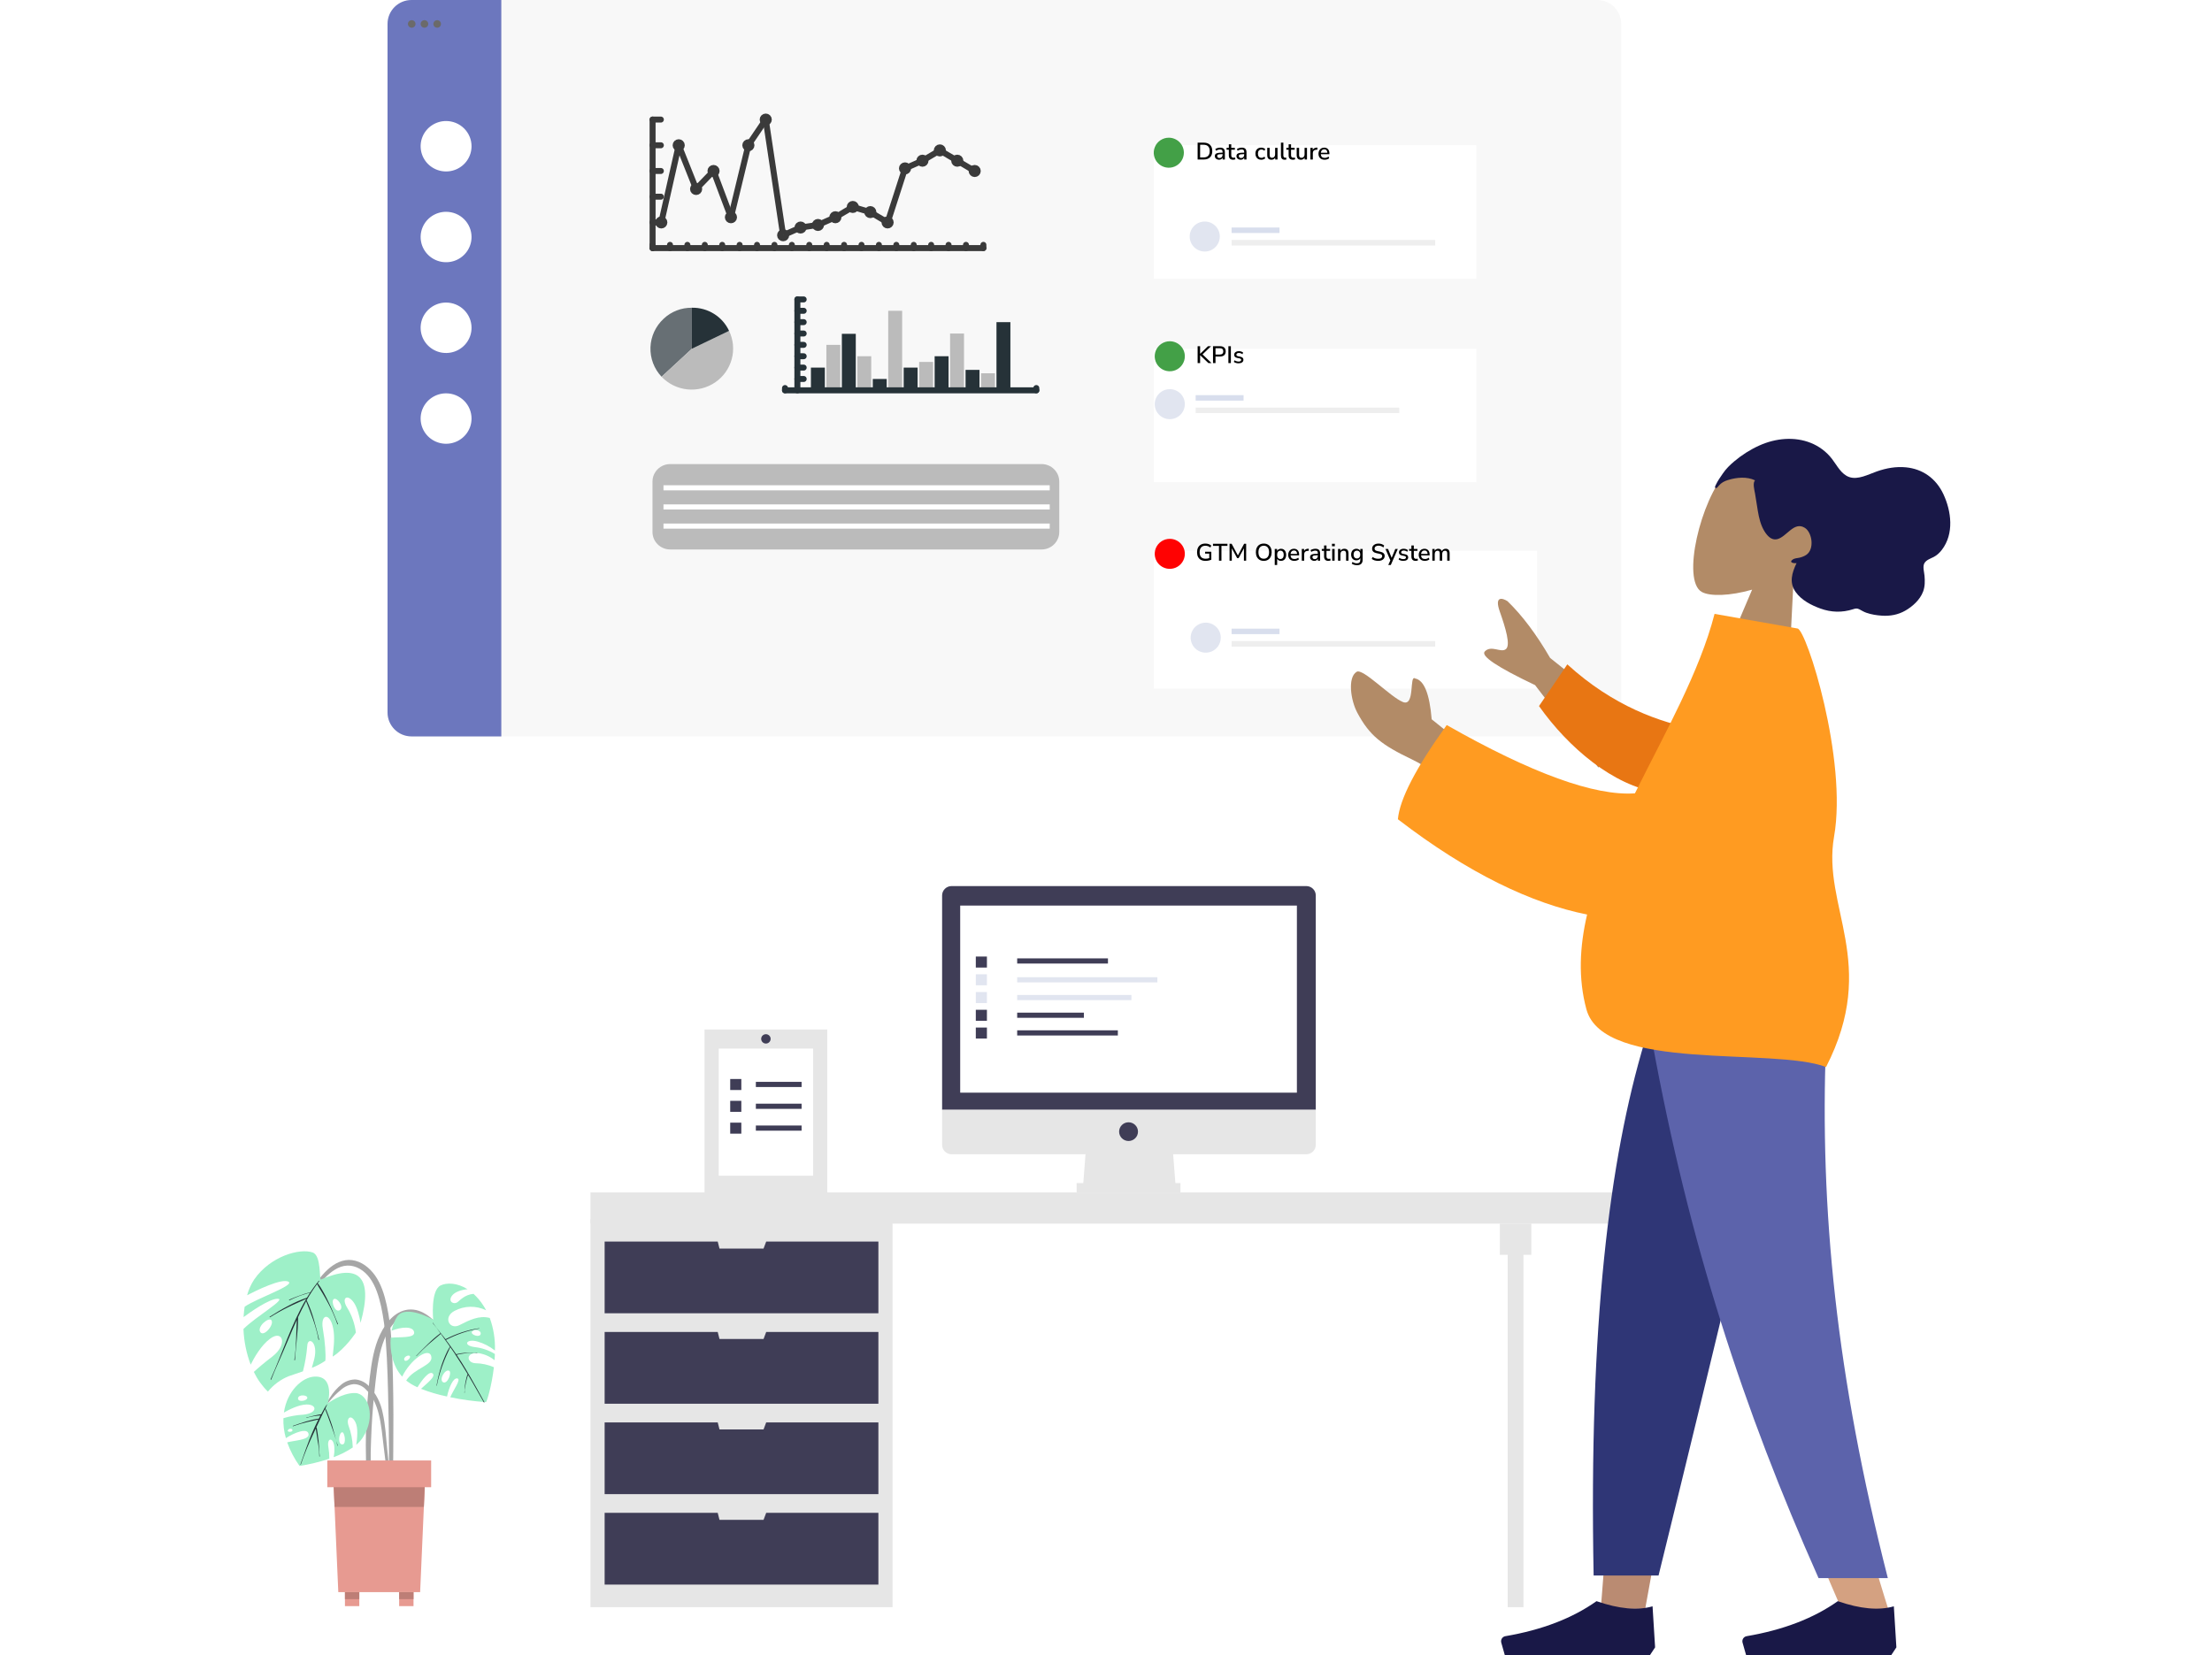 <svg width="318" height="238" viewBox="0 0 318 238" fill="none" xmlns="http://www.w3.org/2000/svg">
<g clip-path="url(#clip0_233_681)">
<path d="M55.712 3.444C55.712 1.542 57.254 0 59.156 0H229.622C231.524 0 233.066 1.542 233.066 3.444V102.452C233.066 104.354 231.524 105.896 229.622 105.896H59.156C57.254 105.896 55.712 104.354 55.712 102.452V3.444Z" fill="#F8F8F8"/>
<path d="M55.712 3.444C55.712 1.542 57.254 0 59.156 0H72.07V105.896H59.156C57.254 105.896 55.712 104.354 55.712 102.452V3.444Z" fill="#6C77BE"/>
<path d="M67.789 21.021C67.79 21.739 67.577 22.441 67.176 23.038C66.775 23.635 66.204 24.101 65.535 24.377C64.867 24.653 64.131 24.726 63.42 24.587C62.71 24.448 62.057 24.103 61.544 23.596C61.032 23.089 60.682 22.443 60.541 21.74C60.399 21.036 60.471 20.307 60.747 19.644C61.024 18.981 61.493 18.414 62.095 18.015C62.697 17.617 63.405 17.404 64.129 17.404C65.098 17.404 66.028 17.785 66.714 18.463C67.4 19.141 67.787 20.061 67.789 21.021Z" fill="white"/>
<path d="M59.738 3.444C59.738 3.551 59.706 3.656 59.646 3.746C59.586 3.836 59.5 3.905 59.4 3.947C59.299 3.988 59.189 3.999 59.082 3.978C58.976 3.957 58.878 3.906 58.801 3.83C58.724 3.754 58.672 3.657 58.651 3.551C58.629 3.446 58.64 3.336 58.681 3.237C58.723 3.137 58.793 3.052 58.884 2.993C58.974 2.933 59.08 2.901 59.189 2.901C59.334 2.901 59.474 2.958 59.577 3.06C59.679 3.161 59.737 3.299 59.738 3.444Z" fill="#6B6A6A"/>
<path d="M61.567 3.444C61.568 3.551 61.536 3.656 61.475 3.746C61.415 3.836 61.33 3.905 61.229 3.947C61.129 3.988 61.019 3.999 60.912 3.978C60.806 3.957 60.708 3.906 60.631 3.83C60.554 3.754 60.501 3.657 60.48 3.551C60.459 3.446 60.47 3.336 60.511 3.237C60.553 3.137 60.623 3.052 60.713 2.993C60.804 2.933 60.91 2.901 61.018 2.901C61.164 2.901 61.303 2.958 61.406 3.06C61.509 3.161 61.567 3.299 61.567 3.444Z" fill="#6B6A6A"/>
<path d="M63.397 3.444C63.397 3.551 63.365 3.656 63.305 3.746C63.245 3.836 63.159 3.905 63.059 3.947C62.959 3.988 62.848 3.999 62.742 3.978C62.635 3.957 62.537 3.906 62.461 3.83C62.384 3.754 62.331 3.657 62.31 3.551C62.289 3.446 62.299 3.336 62.341 3.237C62.383 3.137 62.453 3.052 62.543 2.993C62.633 2.933 62.74 2.901 62.848 2.901C62.994 2.901 63.133 2.958 63.236 3.06C63.339 3.161 63.397 3.299 63.397 3.444Z" fill="#6B6A6A"/>
<path d="M67.789 34.074C67.79 34.792 67.577 35.494 67.176 36.091C66.775 36.688 66.204 37.154 65.535 37.43C64.867 37.706 64.131 37.778 63.42 37.639C62.71 37.5 62.057 37.156 61.544 36.649C61.032 36.142 60.682 35.496 60.541 34.793C60.399 34.089 60.471 33.36 60.747 32.697C61.024 32.034 61.493 31.467 62.095 31.068C62.697 30.669 63.405 30.457 64.129 30.457C65.098 30.457 66.028 30.837 66.714 31.516C67.4 32.194 67.787 33.114 67.789 34.074Z" fill="white"/>
<path d="M67.789 47.127C67.79 47.844 67.577 48.546 67.176 49.144C66.775 49.741 66.204 50.207 65.535 50.483C64.867 50.758 64.131 50.831 63.42 50.692C62.71 50.553 62.057 50.208 61.544 49.702C61.032 49.195 60.682 48.549 60.541 47.845C60.399 47.142 60.471 46.412 60.747 45.749C61.024 45.086 61.493 44.52 62.095 44.121C62.697 43.722 63.405 43.509 64.129 43.509C65.098 43.509 66.028 43.89 66.714 44.568C67.4 45.247 67.787 46.167 67.789 47.127Z" fill="white"/>
<path d="M67.789 60.18C67.79 60.898 67.577 61.599 67.176 62.197C66.775 62.794 66.204 63.26 65.535 63.536C64.867 63.811 64.131 63.884 63.42 63.745C62.71 63.606 62.057 63.261 61.544 62.755C61.032 62.248 60.682 61.602 60.541 60.898C60.399 60.195 60.471 59.465 60.747 58.802C61.024 58.139 61.493 57.573 62.095 57.174C62.697 56.775 63.405 56.562 64.129 56.562C65.098 56.562 66.028 56.943 66.714 57.621C67.4 58.3 67.787 59.22 67.789 60.18Z" fill="white"/>
<path d="M112.854 56.129V55.803" stroke="#263238" stroke-width="0.861" stroke-linecap="round" stroke-linejoin="round"/>
<path d="M148.981 56.129V55.803" stroke="#263238" stroke-width="0.861" stroke-linecap="round" stroke-linejoin="round"/>
<path d="M114.633 56.129V43.058" stroke="#263238" stroke-width="0.861" stroke-linecap="round" stroke-linejoin="round"/>
<path d="M114.633 54.497H115.537" stroke="#263238" stroke-width="0.861" stroke-linecap="round" stroke-linejoin="round"/>
<path d="M114.633 52.862H115.537" stroke="#263238" stroke-width="0.861" stroke-linecap="round" stroke-linejoin="round"/>
<path d="M114.633 51.227H115.537" stroke="#263238" stroke-width="0.861" stroke-linecap="round" stroke-linejoin="round"/>
<path d="M114.633 49.592H115.537" stroke="#263238" stroke-width="0.861" stroke-linecap="round" stroke-linejoin="round"/>
<path d="M114.633 47.96H115.537" stroke="#263238" stroke-width="0.861" stroke-linecap="round" stroke-linejoin="round"/>
<path d="M114.633 46.325H115.537" stroke="#263238" stroke-width="0.861" stroke-linecap="round" stroke-linejoin="round"/>
<path d="M114.633 44.693H115.537" stroke="#263238" stroke-width="0.861" stroke-linecap="round" stroke-linejoin="round"/>
<path d="M114.633 43.058H115.537" stroke="#263238" stroke-width="0.861" stroke-linecap="round" stroke-linejoin="round"/>
<path d="M145.256 46.325H143.254V56.129H145.256V46.325Z" fill="#263238"/>
<path d="M143.034 53.678H141.033V56.129H143.034V53.678Z" fill="#BBBBBB"/>
<path d="M140.813 53.189H138.811V56.129H140.813V53.189Z" fill="#263238"/>
<path d="M138.588 47.96H136.586V56.133H138.588V47.96Z" fill="#BBBBBB"/>
<path d="M136.367 51.227H134.365V56.129H136.367V51.227Z" fill="#263238"/>
<path d="M134.142 52.046H132.14V56.129H134.142V52.046Z" fill="#BBBBBB"/>
<path d="M131.917 52.862H129.915V56.129H131.917V52.862Z" fill="#263238"/>
<path d="M129.695 44.693H127.693V56.133H129.695V44.693Z" fill="#BBBBBB"/>
<path d="M127.474 54.497H125.472V56.133H127.474V54.497Z" fill="#263238"/>
<path d="M125.249 51.227H123.247V56.129H125.249V51.227Z" fill="#BBBBBB"/>
<path d="M123.028 48.004H121.026V56.176H123.028V48.004Z" fill="#263238"/>
<path d="M120.802 49.592H118.801V56.129H120.802V49.592Z" fill="#BBBBBB"/>
<path d="M118.581 52.862H116.579V56.129H118.581V52.862Z" fill="#263238"/>
<path d="M112.854 56.129H148.981" stroke="#263238" stroke-width="0.861" stroke-linecap="round" stroke-linejoin="round"/>
<path d="M110.084 16.76C110.142 16.76 110.2 16.772 110.253 16.794C110.307 16.816 110.356 16.848 110.397 16.889C110.438 16.93 110.471 16.978 110.493 17.031C110.515 17.084 110.527 17.142 110.527 17.199V17.199C110.527 17.257 110.515 17.314 110.493 17.367C110.471 17.42 110.438 17.469 110.397 17.509C110.356 17.55 110.307 17.582 110.253 17.605C110.2 17.627 110.142 17.638 110.084 17.638C109.967 17.637 109.855 17.59 109.772 17.508C109.689 17.426 109.642 17.315 109.641 17.199C109.641 17.083 109.688 16.971 109.771 16.889C109.854 16.807 109.966 16.76 110.084 16.76Z" fill="white" stroke="#3A3A3A" stroke-width="0.861" stroke-linecap="round" stroke-linejoin="round"/>
<path d="M93.817 35.676H141.373" stroke="#3A3A3A" stroke-width="0.861" stroke-linecap="round" stroke-linejoin="round"/>
<path d="M93.817 35.676V35.212" stroke="#3A3A3A" stroke-width="0.861" stroke-linecap="round" stroke-linejoin="round"/>
<path d="M96.32 35.676V35.212" stroke="#3A3A3A" stroke-width="0.861" stroke-linecap="round" stroke-linejoin="round"/>
<path d="M98.82 35.676V35.212" stroke="#3A3A3A" stroke-width="0.861" stroke-linecap="round" stroke-linejoin="round"/>
<path d="M101.323 35.676V35.212" stroke="#3A3A3A" stroke-width="0.861" stroke-linecap="round" stroke-linejoin="round"/>
<path d="M103.826 35.676V35.212" stroke="#3A3A3A" stroke-width="0.861" stroke-linecap="round" stroke-linejoin="round"/>
<path d="M106.329 35.676V35.212" stroke="#3A3A3A" stroke-width="0.861" stroke-linecap="round" stroke-linejoin="round"/>
<path d="M108.832 35.676V35.212" stroke="#3A3A3A" stroke-width="0.861" stroke-linecap="round" stroke-linejoin="round"/>
<path d="M111.335 35.676V35.212" stroke="#3A3A3A" stroke-width="0.861" stroke-linecap="round" stroke-linejoin="round"/>
<path d="M113.838 35.676V35.212" stroke="#3A3A3A" stroke-width="0.861" stroke-linecap="round" stroke-linejoin="round"/>
<path d="M116.342 35.676V35.212" stroke="#3A3A3A" stroke-width="0.861" stroke-linecap="round" stroke-linejoin="round"/>
<path d="M118.845 35.676V35.212" stroke="#3A3A3A" stroke-width="0.861" stroke-linecap="round" stroke-linejoin="round"/>
<path d="M121.348 35.676V35.212" stroke="#3A3A3A" stroke-width="0.861" stroke-linecap="round" stroke-linejoin="round"/>
<path d="M123.851 35.676V35.212" stroke="#3A3A3A" stroke-width="0.861" stroke-linecap="round" stroke-linejoin="round"/>
<path d="M126.354 35.676V35.212" stroke="#3A3A3A" stroke-width="0.861" stroke-linecap="round" stroke-linejoin="round"/>
<path d="M128.857 35.676V35.212" stroke="#3A3A3A" stroke-width="0.861" stroke-linecap="round" stroke-linejoin="round"/>
<path d="M131.36 35.676V35.212" stroke="#3A3A3A" stroke-width="0.861" stroke-linecap="round" stroke-linejoin="round"/>
<path d="M133.864 35.676V35.212" stroke="#3A3A3A" stroke-width="0.861" stroke-linecap="round" stroke-linejoin="round"/>
<path d="M136.367 35.676V35.212" stroke="#3A3A3A" stroke-width="0.861" stroke-linecap="round" stroke-linejoin="round"/>
<path d="M138.87 35.676V35.212" stroke="#3A3A3A" stroke-width="0.861" stroke-linecap="round" stroke-linejoin="round"/>
<path d="M141.373 35.676V35.212" stroke="#3A3A3A" stroke-width="0.861" stroke-linecap="round" stroke-linejoin="round"/>
<path d="M93.817 35.676V17.195" stroke="#3A3A3A" stroke-width="0.861" stroke-linecap="round" stroke-linejoin="round"/>
<path d="M93.817 31.981H95.006" stroke="#3A3A3A" stroke-width="0.861" stroke-linecap="round" stroke-linejoin="round"/>
<path d="M93.817 28.283H95.006" stroke="#3A3A3A" stroke-width="0.861" stroke-linecap="round" stroke-linejoin="round"/>
<path d="M93.817 24.588H95.006" stroke="#3A3A3A" stroke-width="0.861" stroke-linecap="round" stroke-linejoin="round"/>
<path d="M93.817 20.89H95.006" stroke="#3A3A3A" stroke-width="0.861" stroke-linecap="round" stroke-linejoin="round"/>
<path d="M93.817 17.195H95.006" stroke="#3A3A3A" stroke-width="0.861" stroke-linecap="round" stroke-linejoin="round"/>
<path d="M97.572 20.89L95.069 31.981" stroke="#3A3A3A" stroke-width="0.861" stroke-linecap="round" stroke-linejoin="round"/>
<path d="M100.075 27.174L97.572 20.89" stroke="#3A3A3A" stroke-width="0.861" stroke-linecap="round" stroke-linejoin="round"/>
<path d="M102.578 24.588L100.075 27.174" stroke="#3A3A3A" stroke-width="0.861" stroke-linecap="round" stroke-linejoin="round"/>
<path d="M105.081 31.242L102.578 24.588" stroke="#3A3A3A" stroke-width="0.861" stroke-linecap="round" stroke-linejoin="round"/>
<path d="M107.581 20.89L105.081 31.242" stroke="#3A3A3A" stroke-width="0.861" stroke-linecap="round" stroke-linejoin="round"/>
<path d="M110.084 17.195L107.581 20.89" stroke="#3A3A3A" stroke-width="0.861" stroke-linecap="round" stroke-linejoin="round"/>
<path d="M112.587 33.827L110.084 17.195" stroke="#3A3A3A" stroke-width="0.861" stroke-linecap="round" stroke-linejoin="round"/>
<path d="M115.09 32.717L112.587 33.827" stroke="#3A3A3A" stroke-width="0.861" stroke-linecap="round" stroke-linejoin="round"/>
<path d="M117.593 32.347L115.09 32.717" stroke="#3A3A3A" stroke-width="0.861" stroke-linecap="round" stroke-linejoin="round"/>
<path d="M120.096 31.242L117.593 32.348" stroke="#3A3A3A" stroke-width="0.861" stroke-linecap="round" stroke-linejoin="round"/>
<path d="M122.599 29.762L120.096 31.242" stroke="#3A3A3A" stroke-width="0.861" stroke-linecap="round" stroke-linejoin="round"/>
<path d="M125.103 30.502L122.599 29.762" stroke="#3A3A3A" stroke-width="0.861" stroke-linecap="round" stroke-linejoin="round"/>
<path d="M127.606 31.981L125.102 30.502" stroke="#3A3A3A" stroke-width="0.861" stroke-linecap="round" stroke-linejoin="round"/>
<path d="M130.109 24.218L127.606 31.981" stroke="#3A3A3A" stroke-width="0.861" stroke-linecap="round" stroke-linejoin="round"/>
<path d="M132.612 23.109L130.109 24.219" stroke="#3A3A3A" stroke-width="0.861" stroke-linecap="round" stroke-linejoin="round"/>
<path d="M135.115 21.63L132.612 23.109" stroke="#3A3A3A" stroke-width="0.861" stroke-linecap="round" stroke-linejoin="round"/>
<path d="M137.618 23.109L135.115 21.63" stroke="#3A3A3A" stroke-width="0.861" stroke-linecap="round" stroke-linejoin="round"/>
<path d="M140.118 24.588L137.618 23.109" stroke="#3A3A3A" stroke-width="0.861" stroke-linecap="round" stroke-linejoin="round"/>
<path d="M95.069 31.543C95.127 31.543 95.185 31.554 95.24 31.577C95.294 31.599 95.343 31.632 95.384 31.674C95.425 31.715 95.458 31.765 95.48 31.819C95.501 31.873 95.512 31.93 95.511 31.989V31.989C95.51 32.104 95.463 32.215 95.38 32.297C95.297 32.378 95.185 32.424 95.069 32.424V32.424C94.952 32.424 94.84 32.378 94.757 32.297C94.674 32.215 94.627 32.104 94.626 31.989C94.625 31.93 94.635 31.873 94.657 31.819C94.679 31.765 94.712 31.715 94.753 31.674C94.794 31.632 94.843 31.599 94.897 31.577C94.951 31.554 95.01 31.543 95.069 31.543V31.543Z" fill="white" stroke="#3A3A3A" stroke-width="0.861" stroke-linecap="round" stroke-linejoin="round"/>
<path d="M97.572 20.451C97.63 20.451 97.688 20.463 97.741 20.485C97.795 20.507 97.844 20.539 97.885 20.58C97.926 20.621 97.959 20.669 97.981 20.722C98.003 20.776 98.015 20.833 98.015 20.89V20.89C98.015 20.948 98.003 21.005 97.981 21.058C97.959 21.111 97.926 21.16 97.885 21.2C97.844 21.241 97.795 21.273 97.741 21.296C97.688 21.318 97.63 21.329 97.572 21.329C97.514 21.329 97.456 21.318 97.402 21.296C97.349 21.273 97.3 21.241 97.259 21.2C97.218 21.16 97.185 21.111 97.163 21.058C97.141 21.005 97.129 20.948 97.129 20.89V20.89C97.129 20.774 97.176 20.662 97.259 20.58C97.342 20.498 97.454 20.451 97.572 20.451V20.451Z" fill="white" stroke="#3A3A3A" stroke-width="0.861" stroke-linecap="round" stroke-linejoin="round"/>
<path d="M100.075 26.735C100.133 26.735 100.191 26.746 100.244 26.768C100.298 26.79 100.347 26.823 100.388 26.863C100.429 26.904 100.462 26.953 100.484 27.006C100.506 27.059 100.518 27.116 100.518 27.174C100.518 27.29 100.471 27.401 100.388 27.484C100.305 27.566 100.192 27.612 100.075 27.612C99.957 27.612 99.845 27.566 99.762 27.484C99.679 27.401 99.632 27.29 99.632 27.174C99.632 27.116 99.644 27.059 99.666 27.006C99.688 26.953 99.721 26.904 99.762 26.863C99.803 26.823 99.852 26.79 99.905 26.768C99.959 26.746 100.017 26.735 100.075 26.735V26.735Z" fill="white" stroke="#3A3A3A" stroke-width="0.861" stroke-linecap="round" stroke-linejoin="round"/>
<path d="M102.578 24.15C102.695 24.15 102.807 24.195 102.89 24.277C102.973 24.358 103.02 24.469 103.021 24.585V24.585C103.021 24.701 102.974 24.813 102.891 24.895C102.808 24.977 102.695 25.023 102.578 25.023V25.023C102.461 25.023 102.348 24.977 102.265 24.895C102.182 24.813 102.135 24.701 102.135 24.585V24.585C102.135 24.527 102.147 24.471 102.169 24.417C102.191 24.364 102.224 24.316 102.265 24.276C102.306 24.235 102.355 24.203 102.409 24.182C102.462 24.16 102.52 24.149 102.578 24.15V24.15Z" fill="white" stroke="#3A3A3A" stroke-width="0.861" stroke-linecap="round" stroke-linejoin="round"/>
<path d="M105.081 30.803C105.199 30.803 105.311 30.849 105.394 30.931C105.477 31.014 105.524 31.125 105.524 31.242V31.242C105.523 31.357 105.476 31.468 105.393 31.55C105.31 31.631 105.198 31.677 105.081 31.677V31.677C104.964 31.677 104.852 31.631 104.769 31.55C104.686 31.468 104.639 31.357 104.638 31.242V31.242C104.638 31.125 104.685 31.014 104.768 30.931C104.851 30.849 104.964 30.803 105.081 30.803V30.803Z" fill="white" stroke="#3A3A3A" stroke-width="0.861" stroke-linecap="round" stroke-linejoin="round"/>
<path d="M107.588 20.451C107.705 20.451 107.818 20.498 107.901 20.58C107.984 20.662 108.031 20.774 108.031 20.89C108.031 20.948 108.019 21.005 107.997 21.058C107.975 21.111 107.942 21.16 107.901 21.2C107.86 21.241 107.811 21.273 107.757 21.296C107.704 21.318 107.646 21.329 107.588 21.329C107.53 21.329 107.472 21.318 107.418 21.296C107.365 21.273 107.316 21.241 107.275 21.2C107.234 21.16 107.201 21.111 107.179 21.058C107.156 21.005 107.145 20.948 107.145 20.89V20.89C107.145 20.774 107.192 20.662 107.275 20.58C107.358 20.498 107.47 20.451 107.588 20.451Z" fill="white" stroke="#3A3A3A" stroke-width="0.861" stroke-linecap="round" stroke-linejoin="round"/>
<path d="M112.587 33.388C112.704 33.388 112.817 33.434 112.9 33.517C112.983 33.599 113.03 33.711 113.03 33.827C113.03 33.943 112.983 34.055 112.9 34.137C112.817 34.219 112.704 34.266 112.587 34.266C112.529 34.266 112.471 34.254 112.417 34.232C112.364 34.21 112.315 34.178 112.274 34.137C112.233 34.096 112.2 34.048 112.178 33.995C112.155 33.941 112.144 33.885 112.144 33.827V33.827C112.144 33.769 112.155 33.712 112.178 33.659C112.2 33.606 112.233 33.557 112.274 33.517C112.315 33.476 112.364 33.444 112.417 33.422C112.471 33.4 112.529 33.388 112.587 33.388Z" fill="white" stroke="#3A3A3A" stroke-width="0.861" stroke-linecap="round" stroke-linejoin="round"/>
<path d="M115.09 32.282C115.148 32.282 115.205 32.293 115.259 32.314C115.313 32.336 115.362 32.368 115.403 32.408C115.444 32.449 115.477 32.497 115.499 32.55C115.521 32.603 115.533 32.66 115.533 32.717V32.717C115.533 32.834 115.486 32.945 115.403 33.028C115.32 33.11 115.207 33.156 115.09 33.156C114.973 33.156 114.86 33.11 114.777 33.028C114.694 32.945 114.647 32.834 114.647 32.717C114.648 32.602 114.695 32.491 114.778 32.41C114.861 32.328 114.973 32.282 115.09 32.282V32.282Z" fill="white" stroke="#3A3A3A" stroke-width="0.861" stroke-linecap="round" stroke-linejoin="round"/>
<path d="M117.593 31.913C117.651 31.912 117.709 31.923 117.762 31.945C117.816 31.966 117.865 31.998 117.906 32.039C117.947 32.079 117.98 32.127 118.002 32.18C118.024 32.233 118.036 32.29 118.036 32.348V32.348C118.036 32.405 118.024 32.462 118.002 32.516C117.98 32.569 117.947 32.617 117.906 32.658C117.865 32.699 117.816 32.731 117.763 32.753C117.709 32.775 117.651 32.786 117.593 32.786C117.476 32.786 117.363 32.74 117.28 32.658C117.197 32.576 117.15 32.464 117.15 32.348C117.151 32.232 117.198 32.121 117.281 32.04C117.364 31.958 117.476 31.913 117.593 31.913Z" fill="white" stroke="#3A3A3A" stroke-width="0.861" stroke-linecap="round" stroke-linejoin="round"/>
<path d="M120.096 30.803C120.214 30.803 120.326 30.849 120.409 30.931C120.492 31.014 120.539 31.125 120.539 31.242C120.538 31.357 120.491 31.468 120.408 31.55C120.325 31.631 120.213 31.677 120.096 31.677V31.677C119.979 31.677 119.867 31.631 119.784 31.55C119.701 31.468 119.654 31.357 119.653 31.242V31.242C119.653 31.184 119.665 31.127 119.687 31.074C119.709 31.021 119.742 30.972 119.783 30.931C119.824 30.891 119.873 30.858 119.927 30.836C119.981 30.814 120.038 30.803 120.096 30.803Z" fill="white" stroke="#3A3A3A" stroke-width="0.861" stroke-linecap="round" stroke-linejoin="round"/>
<path d="M122.599 29.324C122.717 29.324 122.829 29.37 122.912 29.452C122.996 29.534 123.042 29.646 123.042 29.762C123.041 29.878 122.994 29.989 122.911 30.07C122.828 30.152 122.716 30.198 122.599 30.197V30.197C122.483 30.198 122.37 30.152 122.288 30.07C122.205 29.989 122.158 29.878 122.157 29.762C122.157 29.646 122.203 29.534 122.286 29.452C122.369 29.37 122.482 29.324 122.599 29.324Z" fill="white" stroke="#3A3A3A" stroke-width="0.861" stroke-linecap="round" stroke-linejoin="round"/>
<path d="M125.117 30.063C125.234 30.063 125.347 30.11 125.43 30.192C125.513 30.274 125.56 30.386 125.56 30.502C125.559 30.618 125.512 30.729 125.429 30.81C125.346 30.892 125.234 30.937 125.117 30.937V30.937C125 30.937 124.888 30.892 124.805 30.81C124.722 30.729 124.675 30.618 124.674 30.502V30.502C124.674 30.445 124.686 30.387 124.708 30.334C124.73 30.281 124.763 30.233 124.804 30.192C124.845 30.151 124.894 30.119 124.948 30.097C125.001 30.075 125.059 30.063 125.117 30.063V30.063Z" fill="white" stroke="#3A3A3A" stroke-width="0.861" stroke-linecap="round" stroke-linejoin="round"/>
<path d="M127.606 31.543C127.664 31.543 127.722 31.555 127.776 31.578C127.829 31.601 127.878 31.634 127.919 31.675C127.96 31.716 127.992 31.766 128.014 31.819C128.035 31.873 128.046 31.931 128.045 31.989V31.989C128.044 32.104 127.997 32.215 127.914 32.297C127.831 32.378 127.719 32.424 127.602 32.424V32.424C127.485 32.424 127.373 32.378 127.29 32.297C127.207 32.215 127.16 32.104 127.159 31.989C127.159 31.872 127.206 31.761 127.289 31.678C127.372 31.596 127.485 31.55 127.602 31.55L127.606 31.543Z" fill="white" stroke="#3A3A3A" stroke-width="0.861" stroke-linecap="round" stroke-linejoin="round"/>
<path d="M130.109 23.776C130.226 23.776 130.339 23.822 130.422 23.905C130.505 23.987 130.552 24.099 130.552 24.215V24.215C130.552 24.331 130.505 24.443 130.422 24.525C130.339 24.607 130.226 24.654 130.109 24.654V24.654C129.991 24.654 129.879 24.607 129.796 24.525C129.713 24.443 129.666 24.331 129.666 24.215V24.215C129.666 24.099 129.713 23.987 129.796 23.905C129.879 23.822 129.991 23.776 130.109 23.776V23.776Z" fill="white" stroke="#3A3A3A" stroke-width="0.861" stroke-linecap="round" stroke-linejoin="round"/>
<path d="M132.612 22.671C132.729 22.671 132.842 22.717 132.925 22.799C133.008 22.881 133.055 22.993 133.055 23.109C133.055 23.226 133.008 23.337 132.925 23.419C132.842 23.502 132.729 23.548 132.612 23.548C132.494 23.548 132.382 23.502 132.299 23.419C132.216 23.337 132.169 23.226 132.169 23.109C132.169 22.993 132.216 22.881 132.299 22.799C132.382 22.717 132.494 22.671 132.612 22.671Z" fill="white" stroke="#3A3A3A" stroke-width="0.861" stroke-linecap="round" stroke-linejoin="round"/>
<path d="M135.115 21.191C135.173 21.191 135.231 21.202 135.285 21.224C135.338 21.247 135.387 21.279 135.428 21.32C135.469 21.36 135.502 21.409 135.524 21.462C135.547 21.515 135.558 21.572 135.558 21.63V21.63C135.557 21.746 135.51 21.857 135.427 21.939C135.344 22.021 135.232 22.067 135.115 22.069C134.998 22.069 134.885 22.022 134.802 21.94C134.719 21.858 134.672 21.746 134.672 21.63C134.672 21.572 134.684 21.515 134.706 21.462C134.728 21.409 134.761 21.36 134.802 21.32C134.843 21.279 134.892 21.247 134.946 21.224C135 21.202 135.057 21.191 135.115 21.191V21.191Z" fill="white" stroke="#3A3A3A" stroke-width="0.861" stroke-linecap="round" stroke-linejoin="round"/>
<path d="M137.618 22.671C137.736 22.671 137.848 22.717 137.931 22.799C138.014 22.881 138.061 22.993 138.061 23.109C138.06 23.225 138.013 23.336 137.93 23.418C137.847 23.5 137.735 23.547 137.618 23.548V23.548C137.501 23.548 137.388 23.502 137.305 23.419C137.222 23.337 137.175 23.226 137.175 23.109C137.175 22.993 137.222 22.881 137.305 22.799C137.388 22.717 137.501 22.671 137.618 22.671Z" fill="white" stroke="#3A3A3A" stroke-width="0.861" stroke-linecap="round" stroke-linejoin="round"/>
<path d="M140.121 24.15C140.239 24.15 140.352 24.196 140.435 24.278C140.518 24.36 140.564 24.472 140.564 24.588V24.588C140.564 24.705 140.518 24.816 140.435 24.899C140.352 24.981 140.239 25.027 140.121 25.027V25.027C140.005 25.025 139.894 24.978 139.812 24.896C139.73 24.814 139.683 24.704 139.682 24.588C139.682 24.473 139.728 24.362 139.811 24.279C139.893 24.197 140.005 24.151 140.121 24.15V24.15Z" fill="white" stroke="#3A3A3A" stroke-width="0.861" stroke-linecap="round" stroke-linejoin="round"/>
<path d="M149.739 66.734H96.346C94.941 66.734 93.802 67.863 93.802 69.254V76.495C93.802 77.887 94.941 79.015 96.346 79.015H149.739C151.143 79.015 152.282 77.887 152.282 76.495V69.254C152.282 67.863 151.143 66.734 149.739 66.734Z" fill="#BBBBBB"/>
<path d="M150.91 69.78H95.383V70.513H150.91V69.78Z" fill="white"/>
<path d="M150.91 72.532H95.383V73.265H150.91V72.532Z" fill="white"/>
<path d="M150.91 75.288H95.383V76.02H150.91V75.288Z" fill="white"/>
<path d="M99.46 50.154L95.109 54.179C94.575 53.612 94.159 52.947 93.885 52.221C93.611 51.495 93.484 50.723 93.511 49.949C93.539 49.174 93.72 48.413 94.044 47.708C94.368 47.003 94.83 46.368 95.402 45.839C96.493 44.802 97.952 44.233 99.464 44.255L99.46 50.154Z" fill="#676F74"/>
<path d="M99.46 50.154L104.814 47.579C105.426 48.849 105.56 50.293 105.192 51.651C104.824 53.01 103.979 54.194 102.809 54.989C101.638 55.785 100.219 56.141 98.808 55.992C97.396 55.843 96.084 55.2 95.109 54.178L99.46 50.154Z" fill="#BBBBBB"/>
<path d="M99.46 50.154V44.251C100.583 44.229 101.687 44.533 102.638 45.124C103.589 45.715 104.345 46.569 104.814 47.579L99.46 50.154Z" fill="#263238"/>
<path d="M84.888 175.287H128.315V231.114H84.888V175.287Z" fill="#E6E6E6"/>
<path d="M216.752 178.201H219.014V231.114H216.752V178.201Z" fill="#E6E6E6"/>
<path d="M84.888 171.475H239.596V175.959H84.888V171.475Z" fill="#E6E6E6"/>
<path d="M215.621 175.96H220.144V180.444H215.621V175.96Z" fill="#E6E6E6"/>
<path d="M103.18 178.538L103.435 179.547H109.768L110.149 178.538H126.279V188.851H86.923V178.538H103.18Z" fill="#3F3D56"/>
<path d="M103.18 191.542L103.435 192.55H109.768L110.149 191.542H126.279V201.855H86.923V191.542H103.18Z" fill="#3F3D56"/>
<path d="M103.18 204.546L103.435 205.554H109.768L110.149 204.546H126.279V214.859H86.923V204.546H103.18Z" fill="#3F3D56"/>
<path d="M103.18 217.549L103.435 218.558H109.768L110.149 217.549H126.279V227.863H86.923V217.549H103.18Z" fill="#3F3D56"/>
<path d="M155.683 170.803H169.027L168.575 164.973H156.135L155.683 170.803Z" fill="#E6E6E6"/>
<path d="M154.778 170.13H169.706V171.476H154.778V170.13Z" fill="#E6E6E6"/>
<path d="M136.796 127.419H187.8C188.16 127.419 188.506 127.561 188.76 127.813C189.015 128.065 189.158 128.408 189.158 128.764V159.593H135.439V128.764C135.439 128.408 135.582 128.065 135.837 127.813C136.091 127.561 136.437 127.419 136.796 127.419Z" fill="#3F3D56"/>
<path d="M189.158 159.593V164.637C189.158 164.994 189.015 165.336 188.76 165.588C188.506 165.841 188.16 165.982 187.8 165.982H136.796C136.437 165.982 136.091 165.841 135.837 165.588C135.582 165.336 135.439 164.994 135.439 164.637V159.593H189.158Z" fill="#E6E6E6"/>
<path d="M138.04 130.222H186.443V157.126H138.04V130.222Z" fill="white"/>
<path d="M162.242 164.077C161.492 164.077 160.885 163.474 160.885 162.731C160.885 161.989 161.492 161.386 162.242 161.386C162.991 161.386 163.599 161.989 163.599 162.731C163.599 163.474 162.991 164.077 162.242 164.077Z" fill="#3F3D56"/>
<path d="M159.282 137.816H146.231V138.559H159.282V137.816Z" fill="#3F3D56"/>
<path d="M166.385 140.525H146.231V141.268H166.385V140.525Z" fill="#E1E5F0"/>
<path d="M162.656 143.077H146.231V143.82H162.656V143.077Z" fill="#E1E5F0"/>
<path d="M155.82 145.62H146.231V146.362H155.82V145.62Z" fill="#3F3D56"/>
<path d="M160.703 148.162H146.231V148.905H160.703V148.162Z" fill="#3F3D56"/>
<path d="M141.881 137.552H140.283V139.136H141.881V137.552Z" fill="#3F3D56"/>
<path d="M141.881 140.104H140.283V141.688H141.881V140.104Z" fill="#E1E5F0"/>
<path d="M141.881 142.657H140.283V144.241H141.881V142.657Z" fill="#E1E5F0"/>
<path d="M141.881 145.209H140.283V146.793H141.881V145.209Z" fill="#3F3D56"/>
<path d="M141.881 147.761H140.283V149.345H141.881V147.761Z" fill="#3F3D56"/>
<path d="M101.286 148.046H118.928V171.812H101.286V148.046Z" fill="#E6E6E6"/>
<path d="M103.321 150.788H116.892V169.07H103.321V150.788Z" fill="white"/>
<path d="M115.238 155.572H108.663V156.315H115.238V155.572Z" fill="#3F3D56"/>
<path d="M106.574 155.161H104.976V156.745H106.574V155.161Z" fill="#3F3D56"/>
<path d="M115.238 158.711H108.663V159.454H115.238V158.711Z" fill="#3F3D56"/>
<path d="M106.574 158.3H104.976V159.884H106.574V158.3Z" fill="#3F3D56"/>
<path d="M115.238 161.85H108.663V162.593H115.238V161.85Z" fill="#3F3D56"/>
<path d="M106.574 161.439H104.976V163.023H106.574V161.439Z" fill="#3F3D56"/>
<path d="M109.428 149.391C109.428 149.02 109.732 148.719 110.107 148.719C110.482 148.719 110.786 149.02 110.786 149.391C110.786 149.763 110.482 150.064 110.107 150.064C109.732 150.064 109.428 149.763 109.428 149.391Z" fill="#3F3D56"/>
<g filter="url(#filter0_d_233_681)">
<path d="M207.073 15.713H160.697V34.911H207.073V15.713Z" fill="white"/>
<path d="M170.195 28.843C170.196 29.27 170.069 29.688 169.832 30.044C169.594 30.4 169.257 30.677 168.861 30.841C168.465 31.005 168.03 31.049 167.609 30.966C167.189 30.883 166.802 30.678 166.499 30.376C166.195 30.075 165.989 29.69 165.905 29.271C165.821 28.852 165.863 28.418 166.027 28.023C166.191 27.628 166.469 27.291 166.825 27.053C167.181 26.816 167.6 26.689 168.029 26.689C168.313 26.689 168.594 26.744 168.857 26.852C169.12 26.96 169.359 27.118 169.56 27.318C169.761 27.518 169.921 27.756 170.03 28.018C170.139 28.279 170.195 28.56 170.195 28.843V28.843Z" fill="#E1E5F0"/>
<path d="M178.777 27.55H171.889V28.339H178.777V27.55Z" fill="#D8DEED"/>
<path d="M201.161 29.344H171.889V30.133H201.161V29.344Z" fill="#EEEEEE"/>
</g>
<path d="M170.195 21.956C170.196 22.383 170.069 22.801 169.832 23.156C169.594 23.512 169.257 23.79 168.861 23.954C168.465 24.118 168.03 24.161 167.609 24.078C167.189 23.996 166.802 23.79 166.499 23.489C166.195 23.187 165.989 22.802 165.905 22.383C165.821 21.964 165.863 21.53 166.027 21.135C166.191 20.741 166.469 20.403 166.825 20.166C167.181 19.928 167.6 19.801 168.029 19.801C168.602 19.801 169.152 20.028 169.559 20.432C169.965 20.836 170.193 21.384 170.195 21.956Z" fill="#43A047"/>
<path d="M172.172 22.94V20.512H173.029C173.429 20.512 173.736 20.617 173.952 20.826C174.17 21.035 174.279 21.334 174.279 21.725C174.279 22.115 174.17 22.416 173.952 22.627C173.736 22.836 173.429 22.94 173.029 22.94H172.172ZM172.53 22.641H173.009C173.608 22.641 173.907 22.335 173.907 21.725C173.907 21.116 173.608 20.812 173.009 20.812H172.53V22.641ZM175.257 22.971C175.14 22.971 175.036 22.948 174.944 22.902C174.852 22.857 174.779 22.795 174.723 22.717C174.671 22.639 174.644 22.55 174.644 22.451C174.644 22.327 174.675 22.23 174.737 22.159C174.802 22.087 174.906 22.036 175.051 22.004C175.198 21.972 175.395 21.956 175.643 21.956H175.76V21.866C175.76 21.735 175.732 21.641 175.677 21.584C175.622 21.526 175.532 21.497 175.405 21.497C175.309 21.497 175.212 21.512 175.116 21.542C175.02 21.57 174.921 21.615 174.82 21.677L174.713 21.432C174.8 21.37 174.909 21.321 175.04 21.284C175.171 21.247 175.296 21.229 175.416 21.229C175.645 21.229 175.815 21.284 175.925 21.394C176.036 21.502 176.091 21.672 176.091 21.904V22.94H175.763V22.662C175.722 22.758 175.658 22.834 175.571 22.889C175.483 22.944 175.379 22.971 175.257 22.971ZM175.326 22.723C175.45 22.723 175.553 22.68 175.636 22.593C175.719 22.505 175.76 22.395 175.76 22.262V22.169H175.646C175.479 22.169 175.347 22.177 175.25 22.193C175.156 22.209 175.088 22.237 175.047 22.276C175.008 22.312 174.989 22.364 174.989 22.431C174.989 22.518 175.018 22.589 175.078 22.644C175.138 22.697 175.22 22.723 175.326 22.723ZM177.286 22.971C177.075 22.971 176.917 22.917 176.814 22.809C176.711 22.702 176.659 22.546 176.659 22.341V21.529H176.332V21.26H176.659V20.754H177.007V21.26H177.527V21.529H177.007V22.314C177.007 22.435 177.032 22.527 177.083 22.589C177.136 22.651 177.221 22.682 177.338 22.682C177.374 22.682 177.41 22.679 177.444 22.672C177.479 22.663 177.513 22.652 177.548 22.641L177.603 22.902C177.568 22.923 177.52 22.939 177.458 22.951C177.398 22.965 177.341 22.971 177.286 22.971ZM178.365 22.971C178.248 22.971 178.143 22.948 178.051 22.902C177.959 22.857 177.886 22.795 177.831 22.717C177.778 22.639 177.752 22.55 177.752 22.451C177.752 22.327 177.783 22.23 177.845 22.159C177.909 22.087 178.013 22.036 178.158 22.004C178.305 21.972 178.502 21.956 178.75 21.956H178.867V21.866C178.867 21.735 178.84 21.641 178.785 21.584C178.73 21.526 178.639 21.497 178.513 21.497C178.416 21.497 178.32 21.512 178.223 21.542C178.127 21.57 178.028 21.615 177.927 21.677L177.821 21.432C177.908 21.37 178.017 21.321 178.148 21.284C178.279 21.247 178.404 21.229 178.523 21.229C178.753 21.229 178.923 21.284 179.033 21.394C179.143 21.502 179.198 21.672 179.198 21.904V22.94H178.871V22.662C178.83 22.758 178.765 22.834 178.678 22.889C178.591 22.944 178.486 22.971 178.365 22.971ZM178.434 22.723C178.558 22.723 178.661 22.68 178.743 22.593C178.826 22.505 178.867 22.395 178.867 22.262V22.169H178.754C178.586 22.169 178.454 22.177 178.358 22.193C178.264 22.209 178.196 22.237 178.155 22.276C178.116 22.312 178.096 22.364 178.096 22.431C178.096 22.518 178.126 22.589 178.186 22.644C178.245 22.697 178.328 22.723 178.434 22.723ZM181.322 22.971C181.15 22.971 181.001 22.936 180.875 22.865C180.751 22.791 180.654 22.689 180.585 22.558C180.516 22.425 180.482 22.269 180.482 22.09C180.482 21.823 180.558 21.613 180.709 21.46C180.861 21.306 181.065 21.229 181.322 21.229C181.428 21.229 181.532 21.247 181.636 21.284C181.739 21.321 181.824 21.371 181.89 21.436L181.78 21.68C181.716 21.62 181.645 21.577 181.567 21.549C181.491 21.519 181.419 21.504 181.35 21.504C181.187 21.504 181.06 21.556 180.971 21.659C180.884 21.76 180.84 21.905 180.84 22.093C180.84 22.282 180.884 22.43 180.971 22.538C181.06 22.643 181.187 22.696 181.35 22.696C181.419 22.696 181.491 22.682 181.567 22.655C181.645 22.625 181.716 22.58 181.78 22.52L181.89 22.768C181.824 22.83 181.738 22.88 181.632 22.916C181.529 22.953 181.426 22.971 181.322 22.971ZM182.789 22.971C182.382 22.971 182.179 22.745 182.179 22.293V21.26H182.527V22.296C182.527 22.432 182.554 22.532 182.609 22.596C182.665 22.66 182.752 22.692 182.871 22.692C183.002 22.692 183.108 22.649 183.188 22.562C183.271 22.474 183.312 22.357 183.312 22.21V21.26H183.66V22.94H183.322V22.672C183.267 22.77 183.194 22.845 183.102 22.896C183.01 22.946 182.906 22.971 182.789 22.971ZM184.698 22.971C184.514 22.971 184.376 22.92 184.284 22.816C184.195 22.713 184.15 22.562 184.15 22.362V20.512H184.498V22.341C184.498 22.569 184.591 22.682 184.777 22.682C184.804 22.682 184.83 22.681 184.853 22.679C184.878 22.676 184.903 22.672 184.928 22.665L184.921 22.944C184.843 22.962 184.769 22.971 184.698 22.971ZM185.882 22.971C185.671 22.971 185.513 22.917 185.41 22.809C185.307 22.702 185.255 22.546 185.255 22.341V21.529H184.928V21.26H185.255V20.754H185.603V21.26H186.123V21.529H185.603V22.314C185.603 22.435 185.628 22.527 185.679 22.589C185.732 22.651 185.816 22.682 185.934 22.682C185.97 22.682 186.006 22.679 186.04 22.672C186.075 22.663 186.109 22.652 186.144 22.641L186.199 22.902C186.164 22.923 186.116 22.939 186.054 22.951C185.994 22.965 185.937 22.971 185.882 22.971ZM187.023 22.971C186.616 22.971 186.413 22.745 186.413 22.293V21.26H186.761V22.296C186.761 22.432 186.788 22.532 186.844 22.596C186.899 22.66 186.986 22.692 187.105 22.692C187.236 22.692 187.342 22.649 187.422 22.562C187.505 22.474 187.546 22.357 187.546 22.21V21.26H187.894V22.94H187.556V22.672C187.501 22.77 187.428 22.845 187.336 22.896C187.244 22.946 187.14 22.971 187.023 22.971ZM188.384 22.94V21.26H188.722V21.559C188.809 21.36 188.99 21.248 189.266 21.225L189.379 21.218L189.403 21.515L189.193 21.535C188.888 21.565 188.735 21.723 188.735 22.007V22.94H188.384ZM190.434 22.971C190.158 22.971 189.941 22.895 189.783 22.741C189.625 22.584 189.545 22.372 189.545 22.104C189.545 21.931 189.58 21.78 189.649 21.649C189.72 21.516 189.817 21.413 189.941 21.339C190.065 21.266 190.208 21.229 190.368 21.229C190.6 21.229 190.783 21.303 190.916 21.453C191.049 21.6 191.116 21.803 191.116 22.062V22.179H189.883C189.908 22.528 190.093 22.703 190.437 22.703C190.534 22.703 190.628 22.688 190.72 22.658C190.814 22.628 190.902 22.579 190.985 22.51L191.088 22.751C191.012 22.82 190.915 22.874 190.795 22.913C190.676 22.952 190.555 22.971 190.434 22.971ZM190.382 21.473C190.238 21.473 190.123 21.518 190.038 21.608C189.953 21.697 189.901 21.817 189.883 21.966H190.823C190.816 21.81 190.775 21.689 190.699 21.604C190.623 21.517 190.518 21.473 190.382 21.473Z" fill="black"/>
<g filter="url(#filter1_d_233_681)">
<path d="M207.073 44.985H160.697V64.182H207.073V44.985Z" fill="white"/>
</g>
<path d="M170.334 51.228C170.335 51.655 170.209 52.073 169.971 52.428C169.734 52.784 169.396 53.062 169 53.226C168.605 53.39 168.169 53.433 167.749 53.35C167.328 53.268 166.942 53.062 166.638 52.761C166.335 52.459 166.128 52.074 166.044 51.655C165.96 51.236 166.003 50.802 166.167 50.407C166.33 50.013 166.608 49.675 166.964 49.438C167.321 49.2 167.74 49.074 168.168 49.074C168.742 49.074 169.292 49.3 169.698 49.704C170.104 50.108 170.333 50.656 170.334 51.228Z" fill="#43A047"/>
<path d="M172.172 52.213V49.785H172.53V50.877H172.537L173.663 49.785H174.103L172.878 50.959L174.172 52.213H173.725L172.537 51.08H172.53V52.213H172.172ZM174.384 52.213V49.785H175.39C175.652 49.785 175.854 49.85 175.996 49.981C176.138 50.11 176.21 50.291 176.21 50.525C176.21 50.762 176.138 50.945 175.996 51.076C175.854 51.205 175.652 51.269 175.39 51.269H174.743V52.213H174.384ZM174.743 50.983H175.338C175.687 50.983 175.862 50.831 175.862 50.525C175.862 50.222 175.687 50.071 175.338 50.071H174.743V50.983ZM176.594 52.213V49.785H176.952V52.213H176.594ZM178.063 52.244C177.925 52.244 177.797 52.226 177.677 52.192C177.558 52.155 177.458 52.105 177.378 52.04L177.478 51.806C177.563 51.866 177.656 51.912 177.757 51.944C177.86 51.976 177.963 51.992 178.067 51.992C178.188 51.992 178.28 51.97 178.342 51.927C178.404 51.883 178.435 51.825 178.435 51.751C178.435 51.691 178.414 51.646 178.373 51.613C178.332 51.579 178.27 51.553 178.187 51.534L177.86 51.469C177.571 51.409 177.426 51.26 177.426 51.021C177.426 50.863 177.489 50.736 177.615 50.642C177.742 50.548 177.907 50.501 178.111 50.501C178.228 50.501 178.34 50.518 178.445 50.553C178.553 50.587 178.643 50.639 178.714 50.708L178.614 50.942C178.545 50.882 178.466 50.836 178.376 50.804C178.287 50.772 178.199 50.756 178.111 50.756C177.992 50.756 177.901 50.779 177.839 50.825C177.777 50.868 177.746 50.928 177.746 51.004C177.746 51.119 177.822 51.192 177.974 51.224L178.301 51.29C178.45 51.32 178.562 51.37 178.638 51.441C178.716 51.512 178.755 51.609 178.755 51.73C178.755 51.891 178.692 52.017 178.566 52.109C178.44 52.199 178.272 52.244 178.063 52.244Z" fill="black"/>
<g filter="url(#filter2_d_233_681)">
<path d="M215.797 74.041H160.697V93.842H215.797V74.041Z" fill="white"/>
<path d="M178.777 85.233H171.889V86.022H178.777V85.233Z" fill="#D8DEED"/>
<path d="M201.161 87.027H171.889V87.816H201.161V87.027Z" fill="#EEEEEE"/>
<path d="M170.334 86.526C170.335 86.953 170.209 87.371 169.971 87.727C169.734 88.083 169.396 88.36 169 88.524C168.605 88.688 168.169 88.732 167.749 88.649C167.328 88.566 166.942 88.361 166.638 88.059C166.335 87.757 166.128 87.373 166.044 86.954C165.96 86.535 166.003 86.101 166.167 85.706C166.331 85.311 166.608 84.974 166.964 84.736C167.321 84.499 167.74 84.372 168.168 84.372C168.452 84.371 168.734 84.427 168.997 84.535C169.259 84.643 169.498 84.801 169.699 85.001C169.901 85.201 170.06 85.439 170.169 85.701C170.278 85.962 170.334 86.243 170.334 86.526V86.526Z" fill="#E1E5F0"/>
</g>
<path d="M170.334 79.639C170.335 80.066 170.209 80.484 169.971 80.84C169.734 81.195 169.396 81.473 169 81.637C168.605 81.801 168.169 81.844 167.749 81.762C167.328 81.679 166.942 81.474 166.638 81.172C166.335 80.87 166.128 80.485 166.044 80.067C165.96 79.647 166.003 79.213 166.167 78.818C166.33 78.424 166.608 78.086 166.964 77.849C167.321 77.611 167.74 77.485 168.168 77.485C168.742 77.485 169.292 77.711 169.698 78.115C170.104 78.519 170.333 79.067 170.334 79.639Z" fill="#FF0202"/>
<path d="M173.308 80.655C173.044 80.655 172.821 80.605 172.64 80.507C172.459 80.406 172.321 80.262 172.227 80.076C172.135 79.89 172.089 79.669 172.089 79.412C172.089 79.157 172.136 78.936 172.23 78.75C172.324 78.562 172.461 78.417 172.64 78.316C172.819 78.215 173.034 78.165 173.284 78.165C173.456 78.165 173.616 78.19 173.763 78.241C173.909 78.291 174.032 78.364 174.131 78.458L174.004 78.737C173.893 78.645 173.781 78.579 173.666 78.54C173.551 78.499 173.424 78.478 173.284 78.478C173.015 78.478 172.811 78.56 172.671 78.723C172.531 78.883 172.461 79.113 172.461 79.412C172.461 79.717 172.532 79.949 172.674 80.107C172.819 80.266 173.035 80.345 173.322 80.345C173.496 80.345 173.67 80.316 173.842 80.259V79.608H173.249V79.339H174.141V80.483C174.038 80.533 173.909 80.574 173.756 80.606C173.604 80.639 173.455 80.655 173.308 80.655ZM175.242 80.624V78.496H174.381V78.196H176.458V78.496H175.597V80.624H175.242ZM176.762 80.624V78.196H177.062L177.961 79.873L178.856 78.196H179.149V80.624H178.829V78.843L178.067 80.252H177.85L177.086 78.85V80.624H176.762ZM181.68 80.655C181.448 80.655 181.247 80.604 181.077 80.503C180.907 80.4 180.775 80.255 180.681 80.069C180.59 79.881 180.544 79.661 180.544 79.408C180.544 79.153 180.59 78.933 180.681 78.747C180.775 78.561 180.907 78.417 181.077 78.316C181.247 78.215 181.448 78.165 181.68 78.165C181.91 78.165 182.109 78.215 182.279 78.316C182.451 78.417 182.583 78.561 182.675 78.747C182.769 78.933 182.816 79.152 182.816 79.405C182.816 79.659 182.769 79.881 182.675 80.069C182.583 80.255 182.451 80.4 182.279 80.503C182.109 80.604 181.91 80.655 181.68 80.655ZM181.68 80.345C181.921 80.345 182.108 80.263 182.241 80.1C182.377 79.935 182.445 79.704 182.445 79.408C182.445 79.112 182.378 78.882 182.245 78.719C182.112 78.556 181.923 78.475 181.68 78.475C181.439 78.475 181.251 78.556 181.115 78.719C180.982 78.882 180.916 79.112 180.916 79.408C180.916 79.704 180.982 79.935 181.115 80.1C181.251 80.263 181.439 80.345 181.68 80.345ZM183.259 81.244V78.943H183.6V79.229C183.648 79.133 183.721 79.056 183.82 78.998C183.919 78.941 184.032 78.912 184.161 78.912C184.31 78.912 184.44 78.948 184.55 79.019C184.663 79.09 184.749 79.191 184.808 79.322C184.87 79.451 184.901 79.604 184.901 79.783C184.901 79.963 184.87 80.118 184.808 80.248C184.749 80.379 184.663 80.48 184.55 80.551C184.44 80.62 184.31 80.655 184.161 80.655C184.037 80.655 183.926 80.628 183.827 80.576C183.73 80.52 183.657 80.446 183.606 80.352V81.244H183.259ZM184.075 80.386C184.219 80.386 184.334 80.334 184.419 80.231C184.506 80.128 184.55 79.979 184.55 79.783C184.55 79.588 184.506 79.44 184.419 79.339C184.334 79.236 184.219 79.184 184.075 79.184C183.93 79.184 183.814 79.236 183.727 79.339C183.642 79.44 183.6 79.588 183.6 79.783C183.6 79.979 183.642 80.128 183.727 80.231C183.814 80.334 183.93 80.386 184.075 80.386ZM186.082 80.655C185.806 80.655 185.589 80.578 185.431 80.424C185.273 80.268 185.193 80.055 185.193 79.787C185.193 79.615 185.228 79.463 185.297 79.332C185.368 79.199 185.465 79.096 185.589 79.022C185.713 78.949 185.856 78.912 186.016 78.912C186.248 78.912 186.431 78.987 186.564 79.136C186.697 79.283 186.764 79.486 186.764 79.746V79.863H185.531C185.556 80.212 185.741 80.386 186.085 80.386C186.182 80.386 186.276 80.371 186.368 80.341C186.462 80.311 186.55 80.262 186.633 80.193L186.736 80.434C186.66 80.503 186.563 80.557 186.443 80.596C186.324 80.635 186.204 80.655 186.082 80.655ZM186.03 79.157C185.886 79.157 185.771 79.201 185.686 79.291C185.601 79.38 185.549 79.5 185.531 79.649H186.471C186.464 79.493 186.423 79.373 186.347 79.287C186.271 79.2 186.166 79.157 186.03 79.157ZM187.143 80.624V78.943H187.48V79.243C187.568 79.043 187.749 78.932 188.025 78.909L188.138 78.902L188.162 79.198L187.952 79.219C187.647 79.249 187.494 79.406 187.494 79.691V80.624H187.143ZM188.948 80.655C188.831 80.655 188.726 80.632 188.635 80.586C188.543 80.54 188.469 80.478 188.414 80.4C188.361 80.322 188.335 80.233 188.335 80.135C188.335 80.011 188.366 79.913 188.428 79.842C188.492 79.771 188.597 79.719 188.741 79.687C188.888 79.655 189.086 79.639 189.334 79.639H189.451V79.549C189.451 79.418 189.423 79.324 189.368 79.267C189.313 79.21 189.222 79.181 189.096 79.181C189 79.181 188.903 79.196 188.807 79.226C188.71 79.253 188.612 79.298 188.511 79.36L188.404 79.115C188.491 79.053 188.6 79.004 188.731 78.967C188.862 78.93 188.987 78.912 189.106 78.912C189.336 78.912 189.506 78.967 189.616 79.078C189.726 79.185 189.781 79.355 189.781 79.587V80.624H189.454V80.345C189.413 80.441 189.349 80.517 189.261 80.572C189.174 80.627 189.07 80.655 188.948 80.655ZM189.017 80.407C189.141 80.407 189.244 80.363 189.327 80.276C189.409 80.189 189.451 80.079 189.451 79.945V79.852H189.337C189.17 79.852 189.038 79.86 188.941 79.876C188.847 79.892 188.779 79.92 188.738 79.959C188.699 79.996 188.679 80.047 188.679 80.114C188.679 80.201 188.709 80.272 188.769 80.328C188.829 80.38 188.911 80.407 189.017 80.407ZM190.977 80.655C190.766 80.655 190.608 80.601 190.505 80.493C190.402 80.385 190.35 80.229 190.35 80.025V79.212H190.023V78.943H190.35V78.437H190.698V78.943H191.218V79.212H190.698V79.997C190.698 80.119 190.723 80.21 190.774 80.272C190.826 80.334 190.911 80.365 191.028 80.365C191.065 80.365 191.101 80.362 191.135 80.355C191.17 80.346 191.204 80.336 191.239 80.324L191.294 80.586C191.259 80.606 191.211 80.623 191.149 80.634C191.089 80.648 191.032 80.655 190.977 80.655ZM191.487 78.554V78.192H191.894V78.554H191.487ZM191.518 80.624V78.943H191.866V80.624H191.518ZM192.356 80.624V78.943H192.693V79.222C192.751 79.121 192.829 79.044 192.927 78.991C193.028 78.939 193.141 78.912 193.265 78.912C193.662 78.912 193.861 79.137 193.861 79.587V80.624H193.513V79.608C193.513 79.463 193.484 79.358 193.427 79.291C193.372 79.224 193.284 79.191 193.165 79.191C193.025 79.191 192.912 79.236 192.827 79.325C192.745 79.413 192.703 79.529 192.703 79.673V80.624H192.356ZM195.101 81.275C194.949 81.275 194.808 81.256 194.677 81.219C194.546 81.185 194.431 81.13 194.33 81.054L194.436 80.806C194.537 80.875 194.641 80.926 194.746 80.958C194.852 80.99 194.962 81.006 195.077 81.006C195.398 81.006 195.559 80.845 195.559 80.524V80.259C195.511 80.36 195.435 80.439 195.332 80.496C195.231 80.554 195.117 80.582 194.991 80.582C194.839 80.582 194.707 80.548 194.595 80.479C194.482 80.408 194.395 80.31 194.333 80.186C194.271 80.06 194.24 79.913 194.24 79.746C194.24 79.58 194.271 79.436 194.333 79.312C194.395 79.185 194.482 79.088 194.595 79.019C194.707 78.948 194.839 78.912 194.991 78.912C195.119 78.912 195.234 78.941 195.335 78.998C195.436 79.056 195.511 79.135 195.559 79.236V78.943H195.896V80.483C195.896 80.746 195.829 80.944 195.693 81.075C195.558 81.208 195.36 81.275 195.101 81.275ZM195.073 80.31C195.22 80.31 195.337 80.26 195.425 80.159C195.512 80.058 195.555 79.92 195.555 79.746C195.555 79.571 195.512 79.434 195.425 79.336C195.337 79.235 195.22 79.184 195.073 79.184C194.926 79.184 194.809 79.235 194.722 79.336C194.635 79.434 194.591 79.571 194.591 79.746C194.591 79.92 194.635 80.058 194.722 80.159C194.809 80.26 194.926 80.31 195.073 80.31ZM198.136 80.655C197.946 80.655 197.771 80.631 197.613 80.582C197.455 80.532 197.32 80.462 197.21 80.372L197.324 80.09C197.438 80.177 197.561 80.243 197.692 80.286C197.823 80.33 197.971 80.352 198.136 80.352C198.332 80.352 198.475 80.317 198.567 80.248C198.661 80.177 198.708 80.085 198.708 79.973C198.708 79.881 198.675 79.809 198.608 79.756C198.542 79.701 198.43 79.657 198.274 79.625L197.906 79.549C197.688 79.503 197.525 79.428 197.417 79.322C197.311 79.216 197.258 79.074 197.258 78.895C197.258 78.75 197.296 78.623 197.372 78.513C197.45 78.403 197.558 78.317 197.696 78.258C197.833 78.196 197.992 78.165 198.171 78.165C198.336 78.165 198.489 78.19 198.629 78.241C198.771 78.289 198.892 78.36 198.99 78.454L198.873 78.726C198.678 78.554 198.443 78.468 198.167 78.468C197.998 78.468 197.862 78.506 197.761 78.582C197.662 78.657 197.613 78.758 197.613 78.885C197.613 78.981 197.644 79.058 197.706 79.115C197.768 79.173 197.871 79.216 198.016 79.246L198.381 79.322C198.61 79.37 198.782 79.445 198.894 79.546C199.007 79.644 199.063 79.779 199.063 79.949C199.063 80.091 199.025 80.215 198.949 80.321C198.873 80.426 198.767 80.509 198.629 80.569C198.491 80.626 198.327 80.655 198.136 80.655ZM199.58 81.244L199.88 80.579L199.177 78.943H199.549L200.066 80.221L200.589 78.943H200.947L199.945 81.244H199.58ZM201.752 80.655C201.615 80.655 201.486 80.638 201.367 80.603C201.247 80.566 201.147 80.516 201.067 80.451L201.167 80.217C201.252 80.277 201.345 80.323 201.446 80.355C201.549 80.387 201.652 80.403 201.756 80.403C201.877 80.403 201.969 80.382 202.031 80.338C202.093 80.294 202.124 80.236 202.124 80.162C202.124 80.103 202.104 80.057 202.062 80.025C202.021 79.99 201.959 79.964 201.876 79.945L201.549 79.88C201.26 79.82 201.115 79.671 201.115 79.432C201.115 79.274 201.178 79.147 201.305 79.053C201.431 78.959 201.596 78.912 201.801 78.912C201.918 78.912 202.029 78.929 202.135 78.964C202.243 78.998 202.332 79.05 202.403 79.119L202.303 79.353C202.234 79.293 202.155 79.247 202.066 79.215C201.976 79.183 201.888 79.167 201.801 79.167C201.681 79.167 201.59 79.19 201.529 79.236C201.467 79.279 201.436 79.339 201.436 79.415C201.436 79.53 201.511 79.603 201.663 79.635L201.99 79.701C202.139 79.731 202.252 79.781 202.327 79.852C202.406 79.924 202.445 80.02 202.445 80.142C202.445 80.302 202.381 80.429 202.255 80.52C202.129 80.61 201.961 80.655 201.752 80.655ZM203.531 80.655C203.32 80.655 203.163 80.601 203.059 80.493C202.956 80.385 202.904 80.229 202.904 80.025V79.212H202.577V78.943H202.904V78.437H203.252V78.943H203.772V79.212H203.252V79.997C203.252 80.119 203.277 80.21 203.328 80.272C203.381 80.334 203.466 80.365 203.583 80.365C203.619 80.365 203.655 80.362 203.689 80.355C203.724 80.346 203.758 80.336 203.793 80.324L203.848 80.586C203.813 80.606 203.765 80.623 203.703 80.634C203.644 80.648 203.586 80.655 203.531 80.655ZM204.844 80.655C204.569 80.655 204.352 80.578 204.193 80.424C204.035 80.268 203.956 80.055 203.956 79.787C203.956 79.615 203.99 79.463 204.059 79.332C204.13 79.199 204.228 79.096 204.352 79.022C204.476 78.949 204.618 78.912 204.779 78.912C205.011 78.912 205.193 78.987 205.326 79.136C205.46 79.283 205.526 79.486 205.526 79.746V79.863H204.293C204.319 80.212 204.503 80.386 204.848 80.386C204.944 80.386 205.038 80.371 205.13 80.341C205.224 80.311 205.313 80.262 205.395 80.193L205.499 80.434C205.423 80.503 205.325 80.557 205.206 80.596C205.087 80.635 204.966 80.655 204.844 80.655ZM204.793 79.157C204.648 79.157 204.533 79.201 204.448 79.291C204.363 79.38 204.312 79.5 204.293 79.649H205.233C205.227 79.493 205.185 79.373 205.109 79.287C205.034 79.2 204.928 79.157 204.793 79.157ZM205.912 80.624V78.943H206.25V79.215C206.3 79.119 206.37 79.044 206.46 78.991C206.549 78.939 206.654 78.912 206.773 78.912C207.03 78.912 207.197 79.025 207.273 79.25C207.325 79.144 207.401 79.061 207.5 79.002C207.599 78.942 207.711 78.912 207.837 78.912C208.214 78.912 208.402 79.137 208.402 79.587V80.624H208.054V79.604C208.054 79.462 208.029 79.358 207.979 79.291C207.93 79.224 207.85 79.191 207.737 79.191C207.611 79.191 207.511 79.236 207.438 79.325C207.364 79.413 207.328 79.532 207.328 79.684V80.624H206.98V79.604C206.98 79.462 206.956 79.358 206.907 79.291C206.859 79.224 206.779 79.191 206.666 79.191C206.54 79.191 206.44 79.236 206.367 79.325C206.296 79.413 206.26 79.532 206.26 79.684V80.624H205.912Z" fill="black"/>
<path fill-rule="evenodd" clip-rule="evenodd" d="M256.39 149.804L242.872 196.384L236.514 231.358H230.133L236.503 149.804H256.39Z" fill="#BA8B72"/>
<path fill-rule="evenodd" clip-rule="evenodd" d="M262.465 149.804C261.522 174.002 261.894 187.2 262.105 189.399C262.316 191.597 263.514 206.322 271.681 232.096H265.044C254.228 207.37 250.453 192.646 249.212 189.399C247.972 186.152 244.308 172.954 238.96 149.804H262.465Z" fill="#D4A181"/>
<path fill-rule="evenodd" clip-rule="evenodd" d="M256.68 149.804C253.164 165.832 247.083 191.418 238.436 226.56H229.102C228.413 190.49 231.346 166.749 236.424 149.804H256.68Z" fill="#2F3676"/>
<path fill-rule="evenodd" clip-rule="evenodd" d="M262.512 149.804C261.588 174.002 263.982 197.842 271.398 226.937H261.439C250.604 202.58 242.838 178.858 237.531 149.804H262.512Z" fill="#5C63AB"/>
<path fill-rule="evenodd" clip-rule="evenodd" d="M272.627 236.893L272.261 230.989C270.116 231.616 267.431 231.37 264.204 230.251C260.734 232.709 256.366 234.387 251.099 235.286C250.697 235.354 250.427 235.736 250.496 236.137C250.5 236.163 250.506 236.189 250.513 236.214L251.02 238H264.204H271.894L272.627 236.893Z" fill="#191847"/>
<path fill-rule="evenodd" clip-rule="evenodd" d="M237.939 236.893L237.573 230.989C235.428 231.616 232.743 231.37 229.516 230.251C226.046 232.709 221.677 234.387 216.411 235.286C216.009 235.354 215.739 235.736 215.808 236.137C215.812 236.163 215.818 236.189 215.825 236.215L216.331 238H229.516H237.206L237.939 236.893Z" fill="#191847"/>
<path fill-rule="evenodd" clip-rule="evenodd" d="M257.913 81.997C260.467 80.237 262.531 77.794 263.151 74.603C264.936 65.408 251.841 64.027 248.176 67.927C244.512 71.828 241.706 83.46 244.647 85.12C245.819 85.782 248.715 85.706 251.887 84.792L246.924 96.46L257.045 99.172L257.913 81.997Z" fill="#B28B67"/>
<path fill-rule="evenodd" clip-rule="evenodd" d="M246.673 69.716C246.931 69.153 247.352 68.563 247.699 68.057C248.147 67.405 248.707 66.859 249.295 66.361C250.403 65.423 251.641 64.64 252.931 64.06C255.287 63.001 257.992 62.751 260.333 63.695C261.515 64.171 262.576 64.955 263.378 66.002C264.103 66.947 264.704 68.214 265.865 68.605C267.129 69.03 268.611 68.211 269.829 67.787C271.203 67.308 272.594 67.064 274.012 67.204C276.388 67.439 278.32 68.781 279.388 71.068C280.525 73.502 280.957 76.741 279.156 79.08C278.821 79.514 278.448 79.857 277.981 80.098C277.552 80.319 276.935 80.511 276.661 80.975C276.37 81.468 276.63 82.274 276.673 82.8C276.735 83.555 276.744 84.332 276.471 85.061C276.024 86.258 274.937 87.224 273.905 87.813C272.855 88.413 271.708 88.61 270.559 88.535C269.791 88.485 269.026 88.366 268.3 88.113C267.94 87.987 267.643 87.799 267.308 87.622C266.983 87.45 266.765 87.49 266.42 87.602C264.819 88.118 263.26 88.066 261.72 87.513C260.419 87.046 258.973 86.313 258.132 85.111C257.198 83.776 257.596 82.387 258.279 80.972C257.939 81.04 257.083 80.909 257.739 80.449C257.999 80.267 258.396 80.271 258.685 80.2C259.023 80.118 259.377 79.99 259.675 79.789C260.881 78.975 260.528 76.569 259.465 75.903C257.886 74.914 256.848 77.244 255.451 77.544C254.648 77.717 254.042 77.025 253.648 76.378C253.12 75.511 252.877 74.485 252.705 73.461C252.562 72.618 252.447 71.77 252.297 70.928C252.227 70.536 251.925 69.397 252.315 69.079C251.149 68.502 249.639 68.647 248.397 69.034C247.884 69.194 247.467 69.411 247.102 69.838C247.024 69.93 246.831 70.213 246.69 70.189C246.429 70.144 246.608 69.858 246.673 69.716Z" fill="#191847"/>
<path fill-rule="evenodd" clip-rule="evenodd" d="M236.33 105.417L222.847 94.611C220.885 91.227 218.844 88.507 216.722 86.451C216.041 86.014 214.786 85.601 215.613 87.95C216.44 90.299 217.204 92.806 216.475 93.356C215.746 93.907 214.379 92.718 213.454 93.682C212.838 94.325 215.248 95.938 220.683 98.519L229.776 110.36L236.33 105.417ZM211.74 108.192L205.82 103.435C205.517 99.772 204.728 97.818 203.453 97.57C202.55 96.94 203.482 101.664 201.687 100.952C199.891 100.24 195.941 96.056 195.036 96.605C193.698 97.416 194.181 100.718 195.126 102.484C196.89 105.785 198.6 107.109 203.028 109.229C205.344 110.338 207.737 112.163 210.207 114.705L211.74 108.192Z" fill="#B28B67"/>
<path fill-rule="evenodd" clip-rule="evenodd" d="M243.919 104.878C238.701 103.901 231.925 101.568 225.32 95.535L221.25 101.534C225.483 107.53 231.959 112.985 238.298 113.921C243.294 114.657 246.894 109.093 243.919 104.878Z" fill="#E87613"/>
<path fill-rule="evenodd" clip-rule="evenodd" d="M235.039 114.083C229.245 114.489 220.227 111.215 207.983 104.264C203.561 110.396 201.221 114.911 200.962 117.808C211.136 125.638 220.28 129.941 228.163 131.509C227.083 136.16 226.867 140.728 228.067 145.149C230.534 154.237 255.015 150.54 262.516 153.44C270.169 138.494 261.893 130.413 263.668 120.3C265.612 109.224 259.726 90.612 258.418 90.381L246.488 88.277C244.338 96.618 239.381 105.355 235.039 114.083Z" fill="#FF9B21"/>
<path d="M170.334 58.115C170.335 58.542 170.209 58.96 169.971 59.316C169.734 59.672 169.396 59.949 169 60.113C168.605 60.277 168.169 60.321 167.749 60.238C167.328 60.155 166.942 59.95 166.638 59.648C166.335 59.346 166.128 58.962 166.044 58.543C165.96 58.124 166.003 57.69 166.167 57.295C166.331 56.9 166.608 56.563 166.964 56.325C167.321 56.088 167.74 55.961 168.168 55.961C168.452 55.96 168.734 56.016 168.997 56.124C169.259 56.232 169.498 56.39 169.699 56.59C169.901 56.79 170.06 57.028 170.169 57.29C170.278 57.551 170.334 57.832 170.334 58.115V58.115Z" fill="#E1E5F0"/>
<path d="M178.777 56.822H171.889V57.611H178.777V56.822Z" fill="#D8DEED"/>
<path d="M201.161 58.616H171.889V59.405H201.161V58.616Z" fill="#EEEEEE"/>
<path d="M56.268 192.741C56.174 191.039 55.949 189.347 55.597 187.683C55.265 186.183 54.794 184.651 53.916 183.412C53.112 182.281 51.959 181.38 50.618 181.206C49.329 181.035 48.115 181.653 47.15 182.529C45.953 183.61 45.037 185.046 44.176 186.438C43.233 187.993 42.375 189.606 41.607 191.269C41.581 191.325 41.659 191.371 41.685 191.315C42.355 189.906 43.128 188.555 43.997 187.276C44.783 186.048 45.668 184.896 46.641 183.834C47.528 182.902 48.664 182.035 49.939 181.992C51.213 181.948 52.395 182.719 53.164 183.778C54.031 184.962 54.462 186.441 54.791 187.879C55.129 189.464 55.35 191.076 55.453 192.698C55.705 196.031 55.774 199.387 55.843 202.73C55.884 204.622 55.907 206.514 55.924 208.406C55.924 209.363 55.924 210.323 55.944 211.28C55.911 212.206 55.946 213.134 56.048 214.054C56.077 214.241 56.361 214.222 56.389 214.054C56.494 213.183 56.534 212.304 56.508 211.426C56.508 210.519 56.531 209.608 56.537 208.701C56.552 206.932 56.559 205.166 56.557 203.401C56.537 199.84 56.493 196.28 56.268 192.741Z" fill="#A6A6A6"/>
<path d="M46.147 183.993C45.858 184.114 46.248 180.56 44.945 180.106C43.104 179.463 38.876 180.625 36.543 183.993C36.089 184.681 35.745 185.447 35.526 186.258C36.682 185.652 40.529 183.741 41.491 184.325C42.358 184.86 36.867 186.717 35.17 187.91C35.095 188.403 35.044 188.9 35.017 189.399C36.009 188.665 38.708 186.764 39.913 186.764C41.254 186.764 36.809 189.293 35 191.114C35.068 192.873 35.42 194.607 36.04 196.237C36.5 195.305 37.514 193.478 38.827 192.509C40.642 191.145 41.428 193.338 39.147 195.078C37.928 196.01 37.049 196.768 36.491 197.284C37.004 198.349 37.689 199.307 38.514 200.114C39.327 199.121 40.355 198.36 41.508 197.899C41.954 197.731 42.664 197.517 43.552 197.2C43.859 196.008 44.066 194.79 44.17 193.559C44.219 192.114 45.812 192.916 45.167 195.482C45.043 195.966 44.933 196.364 44.829 196.697C45.513 196.438 46.166 196.094 46.774 195.671C46.861 194.829 46.731 192.894 46.41 191.07C46.011 188.796 47.624 188.634 47.974 191.499C48.136 192.819 47.901 194.189 47.823 195.081C49.656 193.941 51.164 191.62 51.164 191.62C50.999 190.339 50.569 189.113 49.904 188.035C49.008 186.584 49.979 186.012 50.875 187.323C51.375 188.053 51.673 189.284 51.835 190.225C53.76 183.328 51.381 181.728 46.147 183.993ZM37.416 191.552C36.919 190.775 38.636 189.358 39.009 189.84C39.485 190.458 37.913 192.325 37.416 191.552ZM48.896 188.37C48.196 188.914 47.532 187.128 47.982 186.817C48.433 186.506 49.488 187.907 48.896 188.37V188.37Z" fill="#9EF0C8"/>
<path d="M47.289 187.36C47.052 186.857 46.806 186.36 46.535 185.875C46.286 185.397 45.996 184.945 45.667 184.527C45.743 184.431 45.815 184.328 45.893 184.232C45.922 184.191 45.87 184.135 45.838 184.176C45.748 184.284 45.667 184.393 45.581 184.486C45.564 184.497 45.552 184.513 45.546 184.533C45.222 184.947 44.916 185.375 44.627 185.816C44.112 185.943 43.605 186.102 43.107 186.291C42.592 186.475 42.084 186.667 41.584 186.894C41.532 186.916 41.558 187.009 41.61 186.984C42.104 186.748 42.607 186.521 43.118 186.335C43.63 186.149 44.095 186.024 44.587 185.875C44.428 186.118 44.272 186.363 44.121 186.608C43.197 186.924 42.298 187.319 41.433 187.789C40.523 188.252 39.65 188.792 38.78 189.342C38.731 189.373 38.78 189.454 38.827 189.423C39.682 188.886 40.563 188.395 41.465 187.954C42.306 187.531 43.179 187.183 44.026 186.779C41.902 190.377 40.618 194.509 38.907 198.34C38.884 198.396 38.965 198.439 38.986 198.383C39.509 197.041 40.113 195.733 40.682 194.41C41.194 193.226 41.694 192.033 42.205 190.846C42.355 190.498 42.508 190.153 42.665 189.805C42.572 191.722 42.61 193.67 42.318 195.562C42.318 195.575 42.322 195.586 42.331 195.595C42.339 195.604 42.35 195.609 42.361 195.609C42.373 195.609 42.384 195.604 42.392 195.595C42.4 195.586 42.404 195.575 42.404 195.562C42.529 193.518 42.864 191.502 42.85 189.445C42.851 189.436 42.851 189.426 42.85 189.417C43.211 188.637 43.598 187.864 44.006 187.112C44.714 188.904 45.451 190.725 45.789 192.648C45.789 192.707 45.89 192.682 45.873 192.62C45.393 190.691 44.945 188.761 44.081 186.978C44.535 186.166 45.038 185.387 45.587 184.645C45.824 185.12 46.13 185.577 46.399 186.027C46.667 186.478 46.922 186.919 47.164 187.379C47.691 188.347 48.139 189.363 48.503 190.414C48.523 190.473 48.61 190.442 48.586 190.386C48.176 189.377 47.763 188.351 47.289 187.36Z" fill="#263238"/>
<path d="M64.144 191.719C62.771 190.24 61.178 188.302 59.057 188.302C57.014 188.302 55.508 190.076 54.641 191.902C53.736 193.81 53.413 195.975 53.158 198.079C52.858 200.599 52.676 203.135 52.615 205.675C52.578 207.082 52.583 208.496 52.615 209.906C52.609 211.335 52.705 212.762 52.904 214.175C52.942 214.402 53.283 214.411 53.294 214.175C53.358 212.988 53.312 211.795 53.294 210.605C53.277 209.415 53.294 208.266 53.346 207.095C53.427 204.73 53.586 202.366 53.846 200.014C54.072 197.961 54.251 195.851 54.82 193.866C55.338 192.076 56.303 190.029 57.999 189.243C60.312 188.171 62.554 190.131 64.069 191.784C64.115 191.822 64.184 191.763 64.144 191.719Z" fill="#A6A6A6"/>
<path d="M68.317 193.721C66.476 193.519 66.985 192.444 68.658 192.917C69.556 193.178 70.402 193.615 71.152 194.206C71.206 192.607 70.954 191.013 70.41 189.524C68.872 189.111 67.476 189.835 66.043 190.558C64.609 191.282 63.653 189.409 65.338 188.508C66.043 188.134 66.817 187.932 67.603 187.917C68.389 187.902 69.169 188.074 69.887 188.421C69.754 188.172 69.621 187.943 69.476 187.725C69.081 187.104 68.609 186.543 68.075 186.057C66.82 186.165 66.124 186.989 65.762 187.262C65.234 187.635 64.404 187.194 64.93 186.389C65.343 185.768 66.375 185.457 67.216 185.392C65.705 184.435 64.196 184.432 63.343 184.848C61.861 185.572 62.277 189.772 62.277 189.772C62.277 189.772 58.39 187.536 57.118 189.294C56.713 189.908 56.436 190.61 56.309 191.351C57.684 190.804 59.375 190.673 59.534 191.559C59.702 192.491 57.375 192.218 56.167 192.37C56.023 194.234 56.427 196.427 57.818 197.962C58.997 195.523 61.621 193.672 61.994 195.014C62.367 196.356 59.549 196.701 58.395 198.524C58.896 198.917 59.439 199.242 60.014 199.491C60.641 198.478 61.693 197.08 62.199 197.505C62.705 197.931 61.381 198.919 60.526 199.714C61.743 200.189 62.993 200.559 64.265 200.82C64.577 199.413 65.176 198.099 65.754 198.22C66.332 198.341 65.21 199.814 64.728 200.923C66.426 201.281 68.145 201.514 69.872 201.622C69.976 201.591 70.684 199.369 71.002 196.607C70.153 196.239 69.247 196.044 68.332 196.033C67.031 195.964 66.907 194.374 68.852 194.597C69.667 194.724 70.44 195.068 71.1 195.598C71.118 195.306 71.135 195.007 71.147 194.703C70.275 194.173 69.313 193.839 68.317 193.721V193.721ZM67.832 191.546C68.031 191.071 69.219 191.236 69.103 191.823C68.988 192.41 67.667 191.95 67.832 191.546V191.546ZM58.106 195.492C58.034 195.098 58.829 194.734 58.942 195.054C59.054 195.374 58.205 196.023 58.106 195.492V195.492ZM63.699 198.767C63.066 198.413 63.971 196.862 64.551 197.111C65.025 197.303 64.341 199.108 63.699 198.767Z" fill="#9EF0C8"/>
<path d="M69.638 201.624C68.771 200.055 67.904 198.476 66.985 196.939C66.56 196.221 66.118 195.519 65.647 194.829L65.855 194.776C65.971 194.748 66.086 194.723 66.205 194.702C66.471 194.652 66.742 194.612 67.011 194.581C67.28 194.549 67.522 194.54 67.78 194.537C68.053 194.518 68.328 194.534 68.598 194.584C68.629 194.584 68.635 194.534 68.598 194.537C68.326 194.537 68.049 194.509 67.774 194.506C67.499 194.503 67.242 194.506 66.979 194.525C66.716 194.543 66.482 194.568 66.236 194.608C66.1 194.63 65.965 194.655 65.829 194.686C65.746 194.699 65.664 194.717 65.583 194.739C65.112 194.043 64.621 193.356 64.112 192.685C65.624 191.896 67.234 191.345 68.892 191.048C68.918 191.048 68.91 190.995 68.892 191.001C67.212 191.252 65.578 191.785 64.051 192.58L63.184 191.48C62.869 191.073 62.531 190.675 62.245 190.237C62.244 190.233 62.242 190.23 62.24 190.227C62.237 190.224 62.234 190.222 62.23 190.221C62.227 190.219 62.223 190.219 62.219 190.22C62.216 190.22 62.212 190.222 62.209 190.224C62.206 190.227 62.204 190.23 62.202 190.234C62.2 190.237 62.2 190.241 62.2 190.245C62.2 190.249 62.201 190.253 62.203 190.257C62.205 190.26 62.207 190.263 62.211 190.265C62.603 190.73 62.972 191.216 63.317 191.722V191.722C62.693 192.19 62.099 192.703 61.54 193.257C60.962 193.81 60.395 194.381 59.841 194.969C59.823 194.991 59.841 195.025 59.872 195.003C60.416 194.422 60.982 193.866 61.572 193.341C62.161 192.816 62.783 192.328 63.375 191.806L63.783 192.381L63.988 192.67C63.991 192.678 63.996 192.686 64.002 192.692C64.231 193.002 64.456 193.313 64.681 193.645C64.417 194.058 64.191 194.497 64.005 194.956C63.812 195.398 63.641 195.854 63.482 196.314C63.172 197.273 62.929 198.255 62.757 199.253C62.757 199.284 62.791 199.3 62.797 199.269C62.985 198.285 63.251 197.321 63.592 196.386C63.762 195.907 63.956 195.438 64.156 194.972C64.355 194.506 64.554 194.139 64.734 193.711C64.93 193.99 65.124 194.273 65.311 194.556C65.366 194.636 65.418 194.72 65.473 194.804C65.473 194.823 65.473 194.848 65.494 194.848C66.095 195.746 66.664 196.668 67.228 197.6C67.193 197.664 67.168 197.733 67.153 197.805C67.115 197.917 67.083 198.032 67.051 198.147C66.991 198.377 66.939 198.61 66.898 198.843C66.858 199.076 66.832 199.287 66.811 199.511C66.81 199.766 66.793 200.02 66.76 200.272C66.76 200.309 66.809 200.313 66.803 200.272C66.788 200.035 66.804 199.796 66.852 199.564C66.884 199.322 66.924 199.082 66.976 198.843C67.028 198.604 67.077 198.411 67.138 198.2C67.167 198.094 67.199 197.991 67.233 197.889C67.251 197.833 67.277 197.777 67.294 197.715C67.554 198.154 67.811 198.595 68.066 199.036L69.566 201.673C69.598 201.708 69.664 201.667 69.638 201.624Z" fill="#263238"/>
<path d="M56.176 213.678C56.153 212.787 56.023 211.892 55.933 211.01C55.843 210.127 55.751 209.233 55.661 208.344C55.494 206.632 55.398 204.883 55.023 203.202C54.745 201.738 54.064 200.396 53.069 199.353C52.556 198.801 51.883 198.456 51.161 198.374C50.437 198.352 49.725 198.588 49.138 199.045C48.469 199.576 47.892 200.229 47.433 200.975C46.939 201.712 46.495 202.488 46.107 203.295C46.089 203.323 46.136 203.345 46.15 203.314C46.886 201.968 47.862 200.792 49.023 199.853C49.539 199.396 50.17 199.114 50.835 199.042C51.159 199.036 51.481 199.1 51.782 199.229C52.083 199.358 52.358 199.55 52.589 199.794C53.554 200.695 54.112 202.022 54.444 203.323C54.84 204.877 54.968 206.489 55.164 208.074C55.28 209.006 55.392 209.953 55.508 210.895C55.624 211.836 55.696 212.79 55.881 213.713C55.885 213.755 55.905 213.793 55.935 213.82C55.966 213.846 56.005 213.858 56.044 213.854C56.083 213.849 56.119 213.828 56.144 213.795C56.169 213.763 56.18 213.72 56.176 213.678Z" fill="#A6A6A6"/>
<path d="M51.046 200.319C49.144 200.279 47.133 201.801 47.133 201.801C47.133 201.801 48.199 197.824 45.228 197.955C43.462 198.029 41.257 200.021 40.815 203.128C41.494 202.739 42.931 201.99 44.066 201.969C45.607 201.938 45.711 203.233 43.587 203.432C42.624 203.487 41.67 203.657 40.743 203.938C40.708 204.909 40.828 205.879 41.098 206.806C42.283 206.032 44.306 205.212 44.367 206.278C44.41 207.07 42.321 207.135 41.289 207.412C41.724 208.63 42.321 209.773 43.063 210.805C44.513 210.577 45.944 210.23 47.344 209.767C47.348 209.209 47.304 208.651 47.211 208.102C46.959 206.685 47.93 206.657 48.055 208.021C48.099 208.529 48.068 209.042 47.965 209.54C48.929 209.195 49.852 208.728 50.714 208.148C50.685 207.071 50.479 206.007 50.104 205.007C49.725 203.898 50.477 203.261 51.107 204.538C51.514 205.358 51.349 206.899 51.214 207.766C51.556 207.484 51.859 207.151 52.115 206.778C54.141 203.737 52.933 200.35 51.046 200.319ZM42.85 201.052C42.919 200.477 44.245 200.586 44.179 201.034C44.113 201.481 42.763 201.683 42.844 201.04L42.85 201.052ZM41.37 205.712C41.5 205.343 42.072 205.402 42.046 205.688C42.02 205.973 41.277 205.949 41.364 205.709L41.37 205.712ZM49.248 207.713C48.477 207.747 48.731 206.026 49.179 205.958C49.555 205.911 49.829 207.685 49.242 207.71L49.248 207.713Z" fill="#9EF0C8"/>
<path d="M48.554 207.869C48.479 207.654 48.413 207.437 48.352 207.216C48.41 207.437 48.459 207.66 48.499 207.884C48.505 207.928 48.569 207.909 48.554 207.869Z" fill="#263238"/>
<path d="M47.769 205.1C47.63 204.659 47.48 204.224 47.315 203.789C47.228 203.559 47.141 203.329 47.046 203.103C46.98 202.9 46.891 202.706 46.783 202.525C46.875 202.346 46.956 202.16 47.023 201.969C47.024 201.965 47.024 201.96 47.023 201.956C47.021 201.953 47.019 201.949 47.015 201.947C47.012 201.945 47.008 201.944 47.004 201.945C47 201.945 46.997 201.947 46.994 201.95C46.776 202.254 46.583 202.577 46.416 202.916L46.173 203.373C46.005 203.389 45.838 203.417 45.673 203.457C45.497 203.491 45.318 203.528 45.142 203.572L44.613 203.705C44.439 203.749 44.263 203.811 44.087 203.842C44.082 203.84 44.078 203.84 44.073 203.841C44.069 203.842 44.064 203.843 44.061 203.846C44.057 203.849 44.054 203.853 44.052 203.857C44.05 203.862 44.049 203.867 44.049 203.872C44.049 203.876 44.05 203.881 44.052 203.886C44.054 203.89 44.057 203.894 44.061 203.897C44.064 203.9 44.069 203.901 44.073 203.902C44.078 203.903 44.082 203.903 44.087 203.901C44.267 203.832 44.453 203.78 44.642 203.746C44.812 203.705 44.983 203.674 45.156 203.646C45.329 203.618 45.503 203.597 45.676 203.578L46.069 203.544C45.997 203.677 45.925 203.811 45.855 203.945L45.824 204.01C45.679 204.009 45.536 204.027 45.396 204.063C45.243 204.094 45.09 204.125 44.939 204.162C44.627 204.233 44.321 204.314 44.014 204.404C43.37 204.597 42.737 204.818 42.101 205.041C42.066 205.041 42.101 205.113 42.124 205.1C42.754 204.871 43.394 204.68 44.043 204.526C44.35 204.454 44.653 204.376 44.956 204.308L45.416 204.206C45.532 204.178 45.656 204.162 45.772 204.122C45.442 204.771 45.136 205.43 44.852 206.104C44.237 207.567 43.717 209.077 43.188 210.581C43.188 210.618 43.231 210.643 43.243 210.606C43.757 209.108 44.352 207.644 45.026 206.222C45.144 205.961 45.269 205.703 45.387 205.442C45.387 205.495 45.41 205.548 45.419 205.6C45.448 205.781 45.48 205.958 45.506 206.135C45.563 206.492 45.618 206.846 45.667 207.207C45.809 207.937 45.889 208.679 45.907 209.425C45.907 209.472 45.971 209.468 45.965 209.425C45.923 209.066 45.898 208.705 45.89 208.344C45.87 207.971 45.844 207.595 45.803 207.225C45.763 206.856 45.722 206.508 45.667 206.15L45.581 205.616C45.571 205.482 45.539 205.352 45.485 205.231C45.662 204.855 45.832 204.479 46.008 204.106C46.185 203.733 46.341 203.404 46.511 203.056C46.584 202.907 46.662 202.761 46.737 202.609C46.79 202.793 46.856 202.972 46.933 203.146C47.008 203.348 47.087 203.55 47.165 203.752C47.332 204.196 47.491 204.647 47.65 205.097C47.876 205.737 48.124 206.39 48.309 207.054C48.127 206.408 47.974 205.743 47.769 205.1Z" fill="#263238"/>
<path d="M48.352 207.215L48.309 207.061L48.352 207.215Z" fill="#263238"/>
<path d="M61.144 211.941L60.936 216.695L60.398 228.951H48.635L48.098 216.695L47.89 211.941H61.144Z" fill="#E79A91"/>
<path d="M61.144 211.941L60.936 216.695H48.098L47.89 211.941H61.144Z" fill="#BD7E76"/>
<path d="M61.982 210.018H47.055V213.862H61.982V210.018Z" fill="#E79A91"/>
<path d="M51.653 228.951H49.589V230.964H51.653V228.951Z" fill="#E79A91"/>
<path d="M51.653 228.951H49.589V229.958H51.653V228.951Z" fill="#BD7E76"/>
<path d="M59.447 228.951H57.384V230.964H59.447V228.951Z" fill="#E79A91"/>
<path d="M59.447 228.951H57.384V229.958H59.447V228.951Z" fill="#BD7E76"/>
</g>
<defs>
<filter id="filter0_d_233_681" x="153.81" y="8.826" width="70.482" height="43.304" filterUnits="userSpaceOnUse" color-interpolation-filters="sRGB">
<feFlood flood-opacity="0" result="BackgroundImageFix"/>
<feColorMatrix in="SourceAlpha" type="matrix" values="0 0 0 0 0 0 0 0 0 0 0 0 0 0 0 0 0 0 127 0" result="hardAlpha"/>
<feOffset dx="5.166" dy="5.166"/>
<feGaussianBlur stdDeviation="6.027"/>
<feColorMatrix type="matrix" values="0 0 0 0 0 0 0 0 0 0 0 0 0 0 0 0 0 0 0.15 0"/>
<feBlend mode="normal" in2="BackgroundImageFix" result="effect1_dropShadow_233_681"/>
<feBlend mode="normal" in="SourceGraphic" in2="effect1_dropShadow_233_681" result="shape"/>
</filter>
<filter id="filter1_d_233_681" x="153.81" y="38.097" width="70.482" height="43.304" filterUnits="userSpaceOnUse" color-interpolation-filters="sRGB">
<feFlood flood-opacity="0" result="BackgroundImageFix"/>
<feColorMatrix in="SourceAlpha" type="matrix" values="0 0 0 0 0 0 0 0 0 0 0 0 0 0 0 0 0 0 127 0" result="hardAlpha"/>
<feOffset dx="5.166" dy="5.166"/>
<feGaussianBlur stdDeviation="6.027"/>
<feColorMatrix type="matrix" values="0 0 0 0 0 0 0 0 0 0 0 0 0 0 0 0 0 0 0.15 0"/>
<feBlend mode="normal" in2="BackgroundImageFix" result="effect1_dropShadow_233_681"/>
<feBlend mode="normal" in="SourceGraphic" in2="effect1_dropShadow_233_681" result="shape"/>
</filter>
<filter id="filter2_d_233_681" x="153.81" y="67.153" width="79.206" height="43.908" filterUnits="userSpaceOnUse" color-interpolation-filters="sRGB">
<feFlood flood-opacity="0" result="BackgroundImageFix"/>
<feColorMatrix in="SourceAlpha" type="matrix" values="0 0 0 0 0 0 0 0 0 0 0 0 0 0 0 0 0 0 127 0" result="hardAlpha"/>
<feOffset dx="5.166" dy="5.166"/>
<feGaussianBlur stdDeviation="6.027"/>
<feColorMatrix type="matrix" values="0 0 0 0 0 0 0 0 0 0 0 0 0 0 0 0 0 0 0.15 0"/>
<feBlend mode="normal" in2="BackgroundImageFix" result="effect1_dropShadow_233_681"/>
<feBlend mode="normal" in="SourceGraphic" in2="effect1_dropShadow_233_681" result="shape"/>
</filter>
<clipPath id="clip0_233_681">
<rect width="318" height="238" fill="white"/>
</clipPath>
</defs>
</svg>
